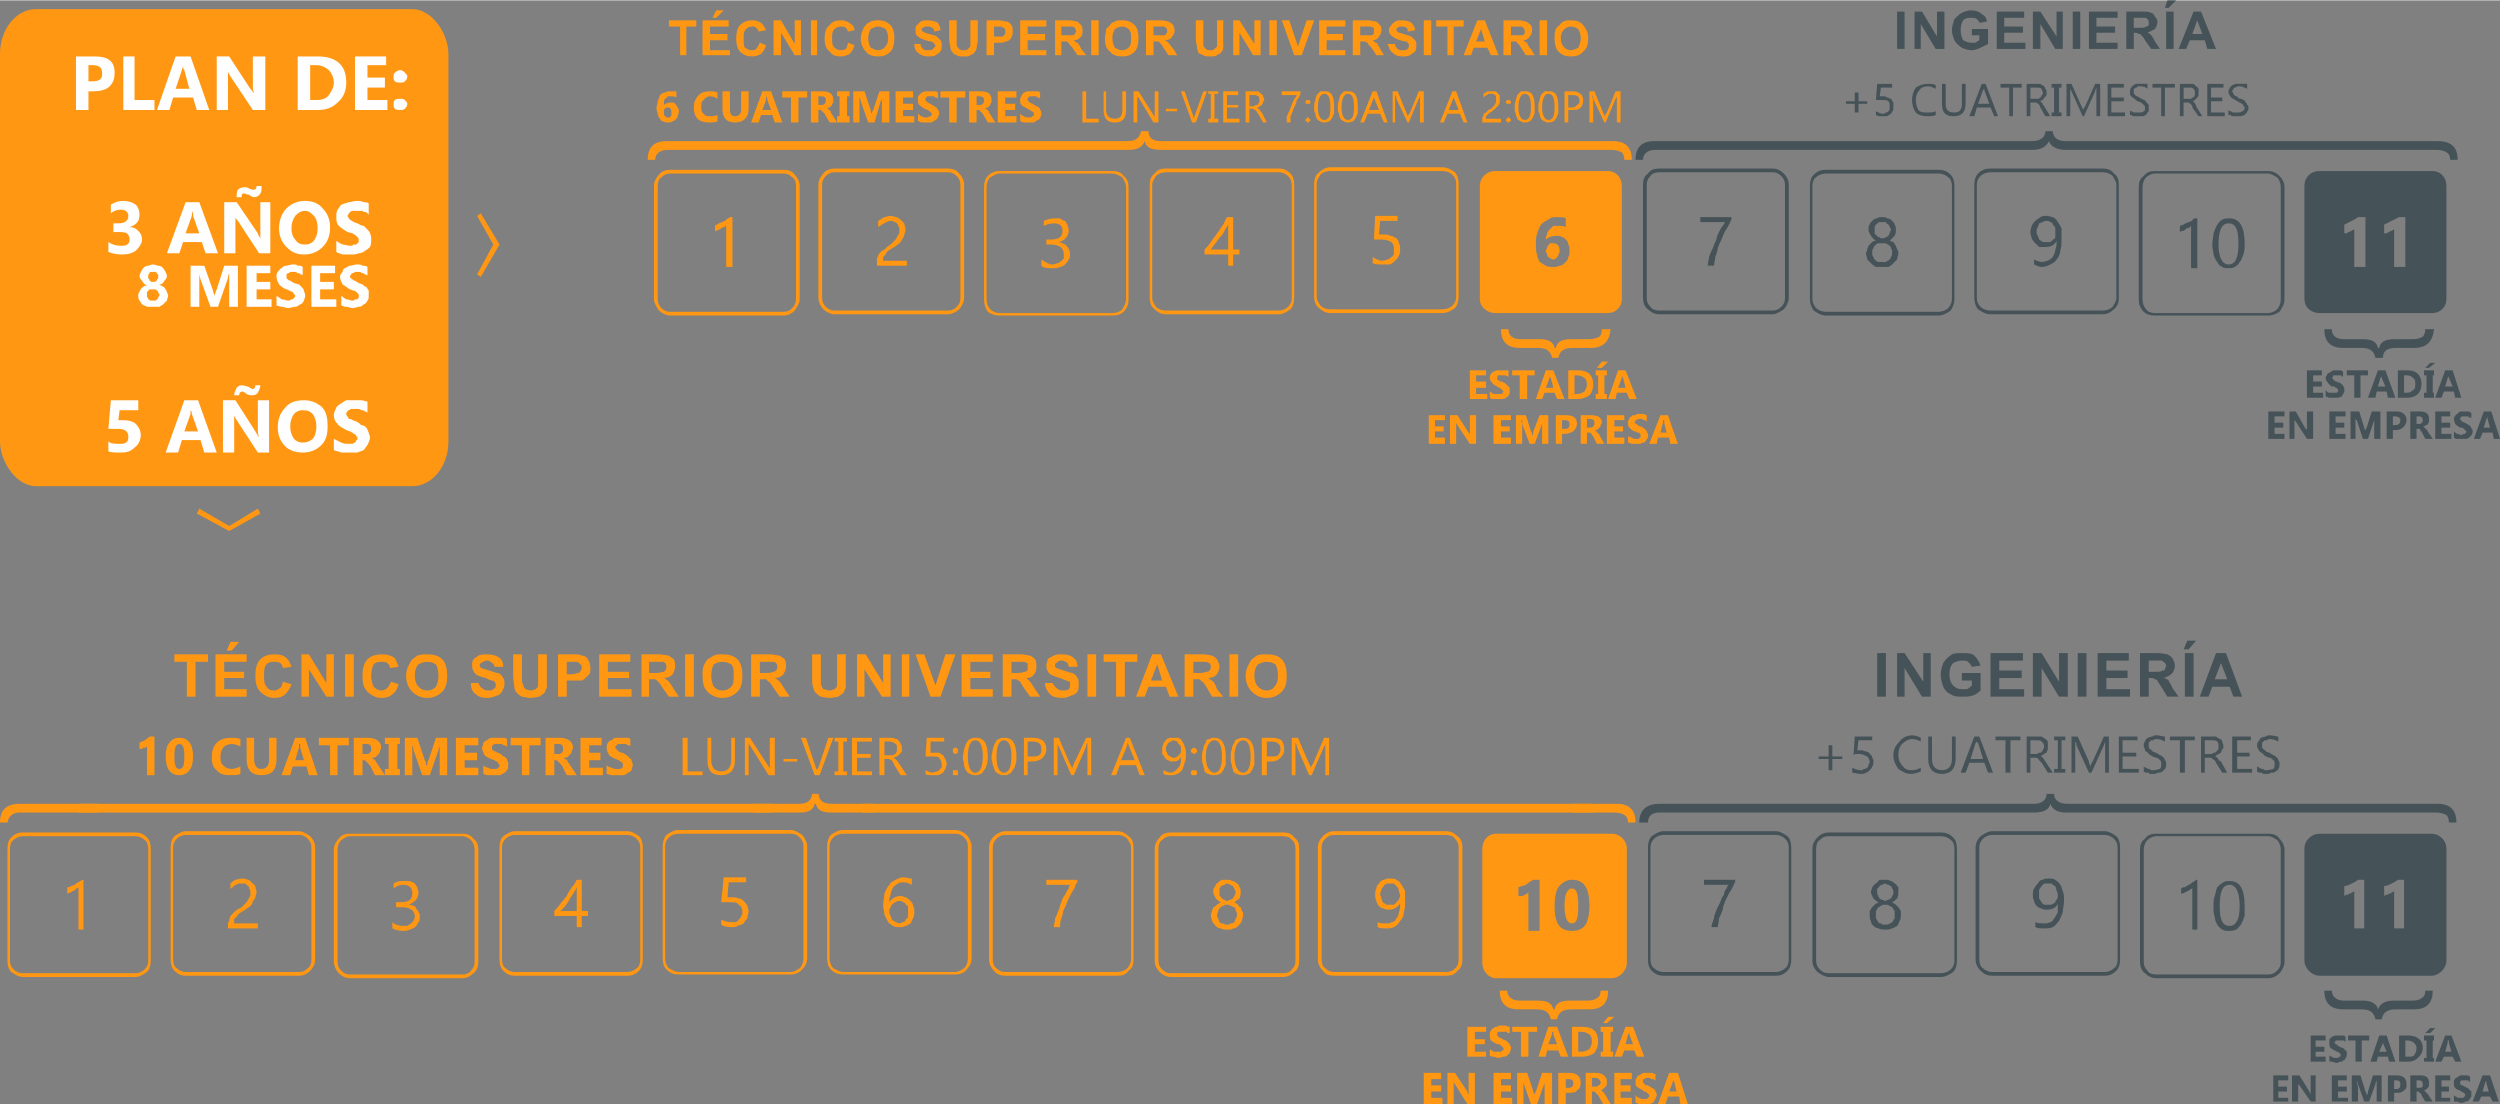<?xml version="1.0" encoding="UTF-8"?>
<!DOCTYPE svg PUBLIC "-//W3C//DTD SVG 1.1//EN" "http://www.w3.org/Graphics/SVG/1.1/DTD/svg11.dtd">
<!-- Creator: CorelDRAW X8 -->
<svg xmlns="http://www.w3.org/2000/svg" xml:space="preserve" width="1159px" height="512px" version="1.1" style="shape-rendering:geometricPrecision; text-rendering:geometricPrecision; image-rendering:optimizeQuality; fill-rule:evenodd; clip-rule:evenodd"
viewBox="0 0 2007 886"
 xmlns:xlink="http://www.w3.org/1999/xlink">
 <rect x="0" y="0" width="2007" height="886" fill="#808080" stroke="none"/>
 <defs>
  <style type="text/css">
   <![CDATA[
    .fil3 {fill:#455258}
    .fil0 {fill:#FF9713}
    .fil4 {fill:#FEFEFE;fill-rule:nonzero}
    .fil2 {fill:#455258;fill-rule:nonzero}
    .fil1 {fill:#FF9713;fill-rule:nonzero}
   ]]>
  </style>
 </defs>
 <g id="Capa_x0020_1">
  <g id="_2415094075520">
   <g>
    <rect class="fil0" y="7" width="360" height="383" rx="29" ry="36"/>
    <polygon class="fil1" points="383,220 396,196 383,173 386,171 401,196 386,222 "/>
    <polygon class="fil1" points="160,408 184,422 207,408 209,412 184,426 158,412 "/>
   </g>
   <g>
    <path class="fil2" d="M1648 105c0,5 4,8 10,8l2 0 3 0 288 0 0 0 6 0c11,0 16,5 16,15l-6 0c0,-3 -1,-5 -3,-6 -1,-1 -4,-2 -8,-2l-4 0 0 0 -289 0 -3 0 -2 0c-7,0 -12,-3 -13,-7l0 0c-2,4 -6,7 -13,7l-3 0 -3 0 -293 0 -2 0 -2 0c-6,0 -10,3 -10,8l-6 0c0,-10 5,-15 15,-15l3 0 2 0 293 0 3 0 2 0c7,0 11,-3 11,-8l6 0z"/>
    <path class="fil2" d="M1332 135l91 0c3,0 6,1 9,4 2,2 4,5 4,9l0 91c0,3 -2,7 -4,9 -3,2 -6,4 -9,4l-91 0c-4,0 -7,-2 -9,-4 -3,-2 -4,-6 -4,-9l0 -91c0,-4 1,-7 4,-9 2,-3 5,-4 9,-4zm91 3l-91 0c-3,0 -6,1 -7,3 -2,2 -3,4 -3,7l0 91c0,3 1,5 3,7 1,2 4,3 7,3l91 0c3,0 5,-1 7,-3 2,-2 3,-4 3,-7l0 -91c0,-3 -1,-5 -3,-7 -2,-2 -4,-3 -7,-3z"/>
    <path class="fil2" d="M1466 136l90 0c4,0 7,1 10,4 2,2 3,5 3,9l0 91c0,3 -1,6 -3,9 -3,2 -6,4 -10,4l-90 0c-4,0 -7,-2 -10,-4l0 0c-2,-3 -3,-6 -3,-9l0 -91c0,-4 1,-7 3,-9l0 0c3,-3 6,-4 10,-4zm90 3l-90 0c-3,0 -6,1 -8,3l0 0c-2,1 -3,4 -3,7l0 91c0,2 1,5 3,7l0 0c2,2 5,3 8,3l90 0c3,0 6,-1 8,-3 2,-2 3,-5 3,-7l0 -91c0,-3 -1,-6 -3,-7 -2,-2 -5,-3 -8,-3z"/>
    <path class="fil2" d="M1598 135l90 0c4,0 7,1 9,4 3,2 4,5 4,9l0 91c0,3 -1,7 -4,9 -2,2 -5,4 -9,4l-90 0c-4,0 -7,-2 -10,-4 -2,-2 -3,-6 -3,-9l0 -91c0,-4 1,-7 3,-9 3,-3 6,-4 10,-4zm90 3l-90 0c-3,0 -6,1 -8,3 -2,2 -3,4 -3,7l0 91c0,3 1,5 3,7 2,2 5,3 8,3l90 0c3,0 6,-1 8,-3 1,-2 3,-4 3,-7l0 -91c0,-3 -2,-5 -3,-7 -2,-2 -5,-3 -8,-3z"/>
    <path class="fil2" d="M1730 137l91 0c3,0 6,1 9,4 2,2 4,5 4,9l0 90c0,4 -2,7 -4,10 -3,2 -6,3 -9,3l-91 0c-4,0 -7,-1 -9,-3l0 0c-3,-3 -4,-6 -4,-10l0 -90c0,-4 1,-7 4,-9l0 0c2,-3 5,-4 9,-4zm91 2l-91 0c-3,0 -6,2 -7,3l0 0c-2,2 -3,5 -3,8l0 90c0,3 1,6 3,8l0 0c1,2 4,3 7,3l91 0c2,0 5,-1 7,-3 2,-2 3,-5 3,-8l0 -90c0,-3 -1,-6 -3,-8 -2,-1 -5,-3 -7,-3z"/>
    <path class="fil3" d="M1862 137l91 0c6,0 11,5 11,12l0 91c0,6 -5,11 -11,11l-91 0c-7,0 -12,-5 -12,-11l0 -91c0,-7 5,-12 12,-12zm37 37l0 40 -9 0 0 -30c-1,0 -1,0 -2,1 0,0 -1,0 -2,1 -1,0 -1,0 -2,1 -1,0 -2,0 -2,0l0 -7c2,-1 4,-2 6,-3 2,-1 4,-2 5,-3l6 0zm32 0l0 40 -9 0 0 -30c0,0 -1,0 -2,1 0,0 -1,0 -2,1 0,0 -1,0 -2,1 -1,0 -1,0 -2,0l0 -7c2,-1 4,-2 6,-3 2,-1 4,-2 6,-3l5 0z"/>
    <path class="fil3" d="M1523 39l0 -30 6 0 0 30 -6 0zm14 0l0 -30 6 0 12 20 0 -20 6 0 0 30 -7 0 -12 -20 0 20 -5 0zm46 -11l0 -5 13 0 0 12c-2,1 -4,2 -6,3 -2,1 -5,2 -7,2 -3,0 -6,-1 -8,-2 -3,-2 -5,-4 -6,-6 -1,-3 -2,-5 -2,-8 0,-3 1,-6 2,-9 2,-2 4,-4 6,-5 2,-1 5,-2 7,-2 4,0 7,1 9,3 2,1 4,3 4,6l-6 1c0,-1 -1,-2 -2,-3 -1,-1 -3,-1 -5,-1 -2,0 -4,0 -6,2 -1,2 -2,4 -2,8 0,3 1,6 2,8 2,1 4,2 6,2 2,0 3,0 4,0 1,-1 3,-2 3,-2l0 -4 -6 0zm20 11l0 -30 22 0 0 5 -16 0 0 7 15 0 0 5 -15 0 0 8 17 0 0 5 -23 0zm29 0l0 -30 6 0 13 20 0 -20 5 0 0 30 -6 0 -12 -20 0 20 -6 0zm32 0l0 -30 6 0 0 30 -6 0zm13 0l0 -30 23 0 0 5 -17 0 0 7 15 0 0 5 -15 0 0 8 17 0 0 5 -23 0zm30 0l0 -30 13 0c3,0 5,0 7,1 1,0 2,1 3,3 1,1 2,3 2,4 0,3 -1,4 -2,6 -2,1 -4,2 -6,3 1,0 2,1 3,2 1,1 2,3 3,5l4 6 -7 0 -5 -7c-1,-2 -2,-3 -3,-4 0,-1 -1,-1 -2,-1 0,0 -1,-1 -3,-1l-1 0 0 13 -6 0zm6 -17l4 0c3,0 5,0 6,-1 1,0 1,0 2,-1 0,-1 0,-1 0,-2 0,-1 0,-2 -1,-3 0,0 -1,-1 -2,-1 0,0 -2,0 -4,0l-5 0 0 8zm26 17l0 -30 6 0 0 30 -6 0zm-1 -33l2 -6 7 0 -6 6 -3 0zm41 33l-7 0 -2 -7 -12 0 -3 7 -6 0 12 -30 6 0 12 30zm-11 -12l-4 -11 -4 11 8 0z"/>
    <path class="fil3" d="M1499 83l-7 0 0 7 -3 0 0 -7 -7 0 0 -2 7 0 0 -7 3 0 0 7 7 0 0 2zm21 2c0,1 0,2 0,3 -1,1 -1,2 -2,3 -1,1 -2,1 -3,2 -1,0 -2,0 -4,0 -2,0 -4,0 -5,-1l0 -3c2,1 4,2 5,2 1,0 2,0 3,-1 1,0 1,0 2,-1 0,0 1,-1 1,-2 0,0 0,-1 0,-2 0,-2 0,-3 -1,-4 -1,-1 -3,-1 -5,-1 -1,0 -1,0 -1,0 -1,0 -1,0 -1,0 -1,0 -1,0 -2,0 0,0 0,0 -1,0l1 -13 12 0 0 3 -9 0 -1 7c1,0 1,0 2,0 0,0 0,0 1,0 1,0 2,0 3,1 1,0 2,1 3,1 1,1 1,2 2,3 0,1 0,2 0,3zm34 7c-2,1 -4,1 -7,1 -4,0 -7,-1 -9,-3 -2,-3 -3,-6 -3,-10 0,-4 1,-7 3,-10 3,-2 6,-3 10,-3 2,0 4,0 6,1l0 3c-2,-1 -4,-2 -6,-2 -3,0 -6,1 -7,3 -2,2 -3,5 -3,8 0,3 1,6 2,8 2,2 4,2 7,2 3,0 5,0 7,-1l0 3zm24 -10c0,8 -3,11 -10,11 -6,0 -9,-3 -9,-10l0 -16 3 0 0 16c0,5 2,7 7,7 4,0 6,-2 6,-7l0 -16 3 0 0 15zm26 11l-3 0 -3 -7 -11 0 -2 7 -4 0 10 -26 3 0 10 26zm-7 -10l-4 -11c0,-1 0,-1 0,-2l0 0c0,1 0,1 -1,2l-4 11 9 0zm26 -13l-7 0 0 23 -3 0 0 -23 -7 0 0 -3 17 0 0 3zm23 23l-4 0 -4 -7c0,-1 -1,-2 -1,-2 0,-1 -1,-1 -1,-1 -1,-1 -1,-1 -2,-1 0,0 0,0 -1,0l-3 0 0 11 -3 0 0 -26 8 0c1,0 2,0 3,0 1,1 2,1 3,2 0,0 1,1 1,2 1,1 1,2 1,3 0,1 0,2 0,2 -1,1 -1,2 -2,2 0,1 -1,1 -1,2 -1,0 -2,1 -3,1l0 0c1,0 1,0 1,0 1,1 1,1 1,1 1,1 1,1 1,2 0,0 1,0 1,1l5 8zm-16 -23l0 9 5 0c0,0 1,0 2,0 0,-1 1,-1 1,-1 1,-1 1,-1 1,-2 1,0 1,-1 1,-2 0,-1 -1,-2 -1,-3 -1,-1 -3,-1 -4,-1l-5 0zm25 -3l0 3 -2 0 0 20 2 0 0 3 -8 0 0 -3 2 0 0 -20 -2 0 0 -3 8 0zm31 26l-3 0 0 -18c0,-1 0,-3 0,-5l0 0c-1,2 -1,2 -1,3l-9 20 -1 0 -9 -20c0,0 -1,-1 -1,-3l0 0c0,1 0,3 0,5l0 18 -3 0 0 -26 4 0 8 18c1,1 1,2 1,3l0 0c1,-1 1,-2 2,-3l8 -18 4 0 0 26zm20 0l-14 0 0 -26 13 0 0 3 -10 0 0 8 10 0 0 3 -10 0 0 9 11 0 0 3zm4 -1l0 -4c0,1 1,1 1,1 1,0 1,1 2,1 1,0 1,0 2,0 1,0 1,0 2,0 2,0 3,0 4,-1 1,0 1,-1 1,-3 0,0 0,-1 0,-1 -1,-1 -1,-1 -2,-2 0,0 -1,-1 -1,-1 -1,0 -2,-1 -3,-1 -1,-1 -2,-1 -2,-2 -1,0 -2,-1 -2,-1 -1,-1 -1,-1 -2,-2 0,-1 0,-2 0,-3 0,-1 0,-2 1,-3 0,-1 1,-1 2,-2 0,0 1,-1 2,-1 2,0 3,0 4,0 2,0 4,0 5,0l0 4c-1,-1 -3,-2 -6,-2 0,0 -1,0 -2,0 0,1 -1,1 -1,1 -1,0 -1,1 -2,1 0,1 0,1 0,2 0,1 0,1 0,2 1,0 1,1 1,1 1,1 1,1 2,1 1,1 2,1 3,2 0,0 1,0 2,1 1,0 2,1 2,2 1,0 1,1 2,2 0,0 0,1 0,2 0,2 0,3 0,3 -1,1 -2,2 -2,3 -1,0 -2,1 -3,1 -1,0 -3,0 -4,0 0,0 -1,0 -1,0 -1,0 -2,0 -2,0 -1,0 -1,0 -2,-1 0,0 -1,0 -1,0zm36 -22l-8 0 0 23 -3 0 0 -23 -7 0 0 -3 18 0 0 3zm22 23l-3 0 -5 -7c0,-1 0,-2 -1,-2 0,-1 0,-1 -1,-1 0,-1 -1,-1 -1,-1 -1,0 -1,0 -2,0l-2 0 0 11 -3 0 0 -26 8 0c1,0 2,0 3,0 1,1 1,1 2,2 1,0 1,1 2,2 0,1 0,2 0,3 0,1 0,2 0,2 0,1 -1,2 -1,2 -1,1 -1,1 -2,2 -1,0 -1,1 -2,1l0 0c0,0 0,0 1,0 0,1 0,1 1,1 0,1 0,1 1,2 0,0 0,0 0,1l5 8zm-15 -23l0 9 4 0c1,0 1,0 2,0 1,-1 1,-1 2,-1 0,-1 1,-1 1,-2 0,0 0,-1 0,-2 0,-1 0,-2 -1,-3 -1,-1 -2,-1 -4,-1l-4 0zm33 23l-14 0 0 -26 13 0 0 3 -10 0 0 8 9 0 0 3 -9 0 0 9 11 0 0 3zm3 -1l0 -4c1,1 1,1 2,1 0,0 1,1 2,1 0,0 1,0 1,0 1,0 2,0 2,0 2,0 3,0 4,-1 1,0 2,-1 2,-3 0,0 0,-1 -1,-1 0,-1 0,-1 -1,-2 -1,0 -1,-1 -2,-1 -1,0 -1,-1 -2,-1 -1,-1 -2,-1 -3,-2 -1,0 -1,-1 -2,-1 0,-1 -1,-1 -1,-2 -1,-1 -1,-2 -1,-3 0,-1 1,-2 1,-3 1,-1 1,-1 2,-2 1,0 2,-1 3,-1 1,0 2,0 3,0 3,0 5,0 6,0l0 4c-2,-1 -4,-2 -6,-2 -1,0 -1,0 -2,0 -1,1 -1,1 -2,1 0,0 -1,1 -1,1 0,1 -1,1 -1,2 0,1 1,1 1,2 0,0 0,1 1,1 0,1 1,1 2,1 0,1 1,1 2,2 1,0 2,0 3,1 1,0 1,1 2,2 0,0 1,1 1,2 1,0 1,1 1,2 0,2 0,3 -1,3 0,1 -1,2 -2,3 -1,0 -2,1 -3,1 -1,0 -2,0 -3,0 -1,0 -1,0 -2,0 0,0 -1,0 -2,0 0,0 -1,0 -1,-1 -1,0 -1,0 -2,0z"/>
    <path class="fil3" d="M1390 176c-1,1 -1,3 -2,4 -1,2 -2,4 -3,5 -1,2 -2,4 -3,7 -1,2 -2,4 -3,7 0,2 -1,4 -2,7 0,2 -1,5 -1,7l-5 0c0,-2 1,-5 1,-7 1,-3 2,-5 3,-7 1,-3 2,-5 3,-7 0,-2 1,-4 2,-6 1,-2 2,-4 3,-5 1,-1 1,-2 2,-3l-20 0 0 -4 25 0 0 2z"/>
    <path class="fil3" d="M1498 203c0,-1 1,-2 1,-3 0,-1 1,-2 1,-3 1,-1 2,-2 3,-3 0,0 1,-1 3,-1 -2,-1 -3,-3 -4,-4 -1,-2 -2,-3 -2,-5 0,-1 0,-3 1,-4 0,-1 1,-2 2,-3 1,-1 2,-2 4,-2 1,-1 2,-1 4,-1 2,0 3,0 4,1 2,0 3,1 4,2 1,1 2,2 2,3 1,1 1,3 1,4 0,2 0,3 -1,5 -1,1 -3,3 -4,4 1,0 2,1 3,1 1,1 1,2 2,3 0,1 1,2 1,3 1,1 1,2 1,3 0,2 -1,3 -1,5 -1,1 -2,2 -3,3 -1,1 -2,2 -4,3 -1,0 -3,0 -5,0 -2,0 -4,0 -5,0 -2,-1 -3,-2 -4,-3 -1,-1 -2,-2 -3,-3 0,-2 -1,-3 -1,-5zm5 -1c0,2 0,3 1,4 0,1 1,2 1,2 1,1 2,2 3,2 1,0 2,0 3,0 1,0 2,0 3,0 1,-1 2,-1 3,-2 0,0 1,-1 1,-2 1,-1 1,-2 1,-4 0,-1 0,-2 -1,-3 0,-1 0,-1 -1,-2 -1,-1 -2,-1 -3,-2 -1,0 -2,0 -3,0 -1,0 -2,0 -3,0 -1,0 -2,1 -3,2 0,0 -1,1 -1,2 -1,1 -1,2 -1,3zm2 -18c0,1 0,2 0,3 0,1 1,1 2,2 0,1 1,1 2,1 0,1 1,1 2,1 1,0 2,0 3,-1 0,0 1,0 2,-1 0,-1 1,-1 1,-2 0,-1 1,-2 1,-3 0,-1 -1,-2 -1,-2 0,-1 -1,-2 -1,-2 -1,-1 -2,-1 -2,-2 -1,0 -2,0 -3,0 -1,0 -2,0 -3,0 0,1 -1,1 -2,2 0,0 -1,1 -1,2 0,1 0,1 0,2z"/>
    <path class="fil3" d="M1655 191c0,4 0,7 -1,10 0,2 -1,5 -3,7 -1,2 -3,3 -5,4 -2,1 -4,2 -7,2 -2,0 -4,-1 -6,-2l0 -4c2,1 4,2 7,2 1,0 3,-1 4,-1 2,-1 3,-2 4,-3 1,-2 2,-4 2,-6 1,-2 1,-4 1,-7l0 0c-2,4 -5,5 -9,5 -2,0 -3,0 -5,0 -1,-1 -2,-2 -3,-3 -1,-1 -2,-2 -3,-4 0,-1 -1,-3 -1,-5 0,-2 1,-4 1,-5 1,-2 2,-3 3,-4 1,-1 3,-2 4,-3 2,-1 3,-1 5,-1 2,0 4,1 5,1 2,1 3,2 4,4 1,1 2,3 3,5 0,3 0,5 0,8zm-5 -4c0,-2 0,-3 0,-4 0,-1 -1,-2 -2,-3 0,-1 -1,-2 -2,-2 -1,-1 -2,-1 -3,-1 -1,0 -2,0 -3,1 -1,0 -2,1 -3,1 0,1 -1,2 -1,3 -1,1 -1,2 -1,4 0,1 0,2 1,3 0,1 1,2 1,3 1,1 2,1 3,2 1,0 2,0 3,0 1,0 2,0 3,0 1,-1 2,-1 2,-2 1,0 2,-1 2,-2 0,-1 0,-2 0,-3z"/>
    <path class="fil3" d="M1764 215l-5 0 0 -34c0,0 -1,1 -1,1 -1,1 -2,1 -3,1 0,1 -1,1 -2,2 -1,0 -2,0 -3,1l0 -5c1,0 2,-1 3,-1 1,-1 2,-1 4,-2 1,0 2,-1 3,-1 0,-1 1,-2 2,-2l2 0 0 40zm38 -20c0,3 0,6 -1,9 -1,2 -1,4 -3,6 -1,2 -2,3 -4,4 -1,1 -3,1 -5,1 -2,0 -4,0 -5,-1 -2,-1 -3,-2 -4,-4 -1,-1 -2,-3 -3,-6 0,-2 -1,-5 -1,-8 0,-3 1,-6 1,-9 1,-3 2,-5 3,-7 1,-1 2,-3 4,-4 2,-1 3,-1 6,-1 8,0 12,7 12,20zm-5 0c0,-11 -2,-16 -8,-16 -5,0 -8,5 -8,17 0,10 3,16 8,16 6,0 8,-6 8,-17z"/>
    <path class="fil3" d="M1913 287c0,-5 3,-8 10,-8l15 0c10,0 15,-5 16,-15l-7 0c0,3 -1,5 -2,6 -2,1 -4,2 -8,2l-15 0c-7,0 -11,2 -12,7l-1 0c-1,-5 -5,-7 -12,-7l-15 0c-7,0 -10,-3 -10,-8l-6 0c0,10 5,15 15,15l15 0c7,0 10,3 11,8l6 0z"/>
    <g>
     <path class="fil3" d="M1865 319l-13 0 0 -22 12 0 0 4 -7 0 0 5 7 0 0 4 -7 0 0 5 8 0 0 4zm2 -1l0 -5c1,1 2,2 3,2 1,0 2,0 3,0 1,0 1,0 2,0 0,0 1,0 1,0 0,0 1,-1 1,-1 0,0 0,0 0,-1 0,0 0,-1 0,-1 -1,0 -1,0 -1,-1 -1,0 -1,0 -2,-1 0,0 -1,0 -2,0 -1,-1 -3,-2 -3,-3 -1,-1 -2,-2 -2,-4 0,-1 1,-2 1,-2 0,-1 1,-2 2,-2 1,-1 2,-1 3,-2 1,0 2,0 3,0 1,0 2,0 3,0 1,0 1,1 2,1l0 4c0,0 -1,0 -1,0 0,-1 -1,-1 -1,-1 -1,0 -1,0 -2,0 0,0 -1,0 -1,0 -1,0 -1,0 -1,0 -1,0 -1,0 -2,0 0,1 0,1 0,1 0,0 -1,1 -1,1 0,0 1,1 1,1 0,0 0,1 1,1 0,0 0,0 1,1 0,0 1,0 1,0 1,1 2,1 3,1 0,1 1,1 2,2 0,0 0,1 1,2 0,0 0,1 0,2 0,1 0,2 -1,3 0,1 -1,1 -1,2 -1,0 -2,1 -3,1 -1,0 -2,0 -3,0 -2,0 -3,0 -4,0 -1,0 -2,-1 -3,-1zm34 -17l-6 0 0 18 -5 0 0 -18 -6 0 0 -4 17 0 0 4zm22 18l-6 0 -1 -5 -8 0 -1 5 -6 0 8 -22 6 0 8 22zm-8 -9l-3 -7c0,0 0,-1 0,-2l0 0c0,1 0,1 -1,2l-2 7 6 0zm10 9l0 -22 8 0c7,0 11,4 11,11 0,3 -1,6 -3,8 -2,2 -5,3 -8,3l-8 0zm5 -18l0 14 2 0c3,0 4,-1 5,-2 2,-1 2,-3 2,-5 0,-2 0,-4 -2,-5 -1,-1 -2,-2 -5,-2l-2 0zm24 -4l0 4 -1 0 0 14 1 0 0 4 -8 0 0 -4 2 0 0 -14 -2 0 0 -4 8 0zm1 -6l-5 4 -3 0 4 -4 4 0zm21 28l-5 0 -1 -5 -8 0 -2 5 -5 0 8 -22 6 0 7 22zm-7 -9l-3 -7c0,0 0,-1 0,-2l0 0c0,1 0,1 -1,2l-2 7 6 0z"/>
     <path class="fil3" d="M1834 352l-13 0 0 -22 13 0 0 4 -8 0 0 5 7 0 0 4 -7 0 0 5 8 0 0 4zm23 0l-5 0 -9 -14c0,0 -1,-1 -1,-1l0 0c0,0 0,2 0,3l0 12 -4 0 0 -22 5 0 8 14c1,0 1,1 1,1l0 0c0,0 0,-1 0,-3l0 -12 5 0 0 22zm26 0l-13 0 0 -22 13 0 0 4 -8 0 0 5 7 0 0 4 -7 0 0 5 8 0 0 4zm28 0l-5 0 0 -13c0,-1 0,-3 0,-5l0 0c0,2 0,3 0,3l-5 15 -4 0 -5 -15c-1,0 -1,-1 -1,-3l0 0c0,3 0,4 0,6l0 12 -4 0 0 -22 7 0 4 13c0,1 1,2 1,3l0 0c0,-1 0,-2 1,-3l4 -13 7 0 0 22zm10 -7l0 7 -5 0 0 -22 8 0c5,0 8,3 8,7 0,2 -1,4 -3,6 -1,1 -3,2 -6,2l-2 0zm0 -11l0 7 2 0c2,0 4,-1 4,-4 0,-2 -2,-3 -4,-3l-2 0zm32 18l-6 0 -3 -6c0,0 -1,0 -1,-1 0,0 0,0 0,-1 -1,0 -1,0 -1,0 0,0 -1,0 -1,0l-1 0 0 8 -5 0 0 -22 7 0c6,0 8,2 8,6 0,1 0,2 0,2 0,1 -1,2 -1,2 0,1 -1,1 -2,1 0,1 -1,1 -2,1l0 0c1,0 1,1 1,1 1,0 1,0 1,1 1,0 1,0 1,1 0,0 1,0 1,1l4 6zm-13 -18l0 6 2 0c1,0 2,0 2,-1 1,0 1,-1 1,-2 0,-2 -1,-3 -3,-3l-2 0zm28 18l-13 0 0 -22 12 0 0 4 -7 0 0 5 7 0 0 4 -7 0 0 5 8 0 0 4zm2 -1l0 -5c1,1 2,2 3,2 1,0 2,1 3,1 1,0 1,-1 2,-1 0,0 1,0 1,0 0,0 0,-1 1,-1 0,0 0,0 0,-1 0,0 0,0 -1,-1 0,0 0,0 -1,-1 0,0 0,0 -1,-1 -1,0 -1,0 -2,0 -2,-1 -3,-2 -4,-3 0,-1 -1,-2 -1,-4 0,-1 0,-2 1,-2 0,-1 1,-2 2,-2 0,-1 1,-1 2,-2 1,0 2,0 4,0 1,0 2,0 3,0 0,0 1,1 2,1l0 4c0,0 -1,0 -1,0 -1,0 -1,-1 -2,-1 0,0 0,0 -1,0 0,0 -1,0 -1,0 -1,0 -1,0 -2,0 0,0 0,0 -1,0 0,1 0,1 -1,1 0,0 0,1 0,1 0,0 0,1 1,1 0,0 0,1 0,1 1,0 1,0 2,1 0,0 1,0 1,0 1,1 2,1 3,2 0,0 1,0 1,1 1,0 1,1 1,2 1,0 1,1 1,2 0,1 0,2 -1,3 0,1 -1,1 -2,2 0,0 -1,1 -2,1 -1,0 -3,0 -4,0 -1,0 -2,0 -3,0 -1,0 -2,0 -3,-1zm37 1l-5 0 -1 -5 -8 0 -2 5 -5 0 8 -22 6 0 7 22zm-8 -9l-2 -7c0,0 0,-1 0,-2l0 0c0,1 -1,2 -1,2l-2 7 5 0z"/>
    </g>
   </g>
   <g>
    <path class="fil1" d="M936 135l91 0c3,0 6,1 9,4 2,2 3,5 3,9l0 91c0,3 -1,7 -3,9 -3,2 -6,4 -9,4l-91 0c-4,0 -7,-2 -9,-4 -3,-2 -4,-6 -4,-9l0 -91c0,-4 1,-7 4,-9 2,-3 5,-4 9,-4zm91 3l-91 0c-3,0 -6,1 -8,3 -1,2 -3,4 -3,7l0 91c0,3 2,5 3,7 2,2 5,3 8,3l91 0c2,0 5,-1 7,-3 2,-2 3,-4 3,-7l0 -91c0,-3 -1,-5 -3,-7 -2,-2 -5,-3 -7,-3z"/>
    <path class="fil1" d="M1068 134l90 0c4,0 7,2 10,4 2,2 3,6 3,9l0 91c0,3 -1,7 -3,9 -3,2 -6,4 -10,4l-90 0c-4,0 -7,-2 -9,-4 -3,-2 -4,-6 -4,-9l0 -91c0,-3 1,-7 4,-9 2,-2 5,-4 9,-4zm90 3l-90 0c-3,0 -6,1 -8,3 -1,2 -3,4 -3,7l0 91c0,3 2,5 3,7 2,2 5,3 8,3l90 0c3,0 6,-1 8,-3 2,-2 3,-4 3,-7l0 -91c0,-3 -1,-5 -3,-7 -2,-2 -5,-3 -8,-3z"/>
    <path class="fil1" d="M538 136l91 0c4,0 7,1 9,4 2,2 4,5 4,9l0 91c0,3 -2,6 -4,9 -2,2 -5,4 -9,4l-91 0c-3,0 -7,-2 -9,-4 -2,-3 -4,-6 -4,-9l0 -91c0,-4 2,-7 4,-9 2,-3 6,-4 9,-4zm91 3l-91 0c-3,0 -5,1 -7,3 -2,1 -3,4 -3,7l0 91c0,2 1,5 3,7 2,2 4,3 7,3l91 0c3,0 5,-1 7,-3 2,-2 3,-5 3,-7l0 -91c0,-3 -1,-6 -3,-7 -2,-2 -4,-3 -7,-3z"/>
    <path class="fil1" d="M670 135l91 0c3,0 7,1 9,4 2,2 4,5 4,9l0 91c0,3 -2,7 -4,9 -2,2 -6,4 -9,4l-91 0c-3,0 -7,-2 -9,-4 -2,-2 -4,-6 -4,-9l0 -91c0,-4 2,-7 4,-9 2,-3 6,-4 9,-4zm91 3l-91 0c-3,0 -5,1 -7,3 -2,2 -3,4 -3,7l0 91c0,3 1,5 3,7 2,2 4,3 7,3l91 0c3,0 5,-1 7,-3 2,-2 3,-4 3,-7l0 -91c0,-3 -1,-5 -3,-7 -2,-2 -4,-3 -7,-3z"/>
    <path class="fil1" d="M802 137l91 0c4,0 7,1 9,4 3,2 4,5 4,9l0 90c0,4 -1,7 -4,10 -2,2 -5,3 -9,3l-91 0c-3,0 -6,-1 -9,-3 -2,-3 -3,-6 -3,-10l0 -90c0,-4 1,-7 3,-9 3,-3 6,-4 9,-4zm91 2l-91 0c-2,0 -5,2 -7,3 -2,2 -3,5 -3,8l0 90c0,3 1,6 3,8 2,2 5,3 7,3l91 0c3,0 6,-1 8,-3 1,-2 3,-5 3,-8l0 -90c0,-3 -2,-6 -3,-8 -2,-1 -5,-3 -8,-3z"/>
    <path class="fil0" d="M546 44l0 -23 -9 0 0 -5 22 0 0 5 -8 0 0 23 -5 0zm18 0l0 -28 21 0 0 5 -15 0 0 6 14 0 0 5 -14 0 0 8 16 0 0 4 -22 0zm8 -30l3 -6 6 0 -6 6 -3 0zm38 20l5 2c-1,3 -2,5 -4,7 -2,1 -4,2 -7,2 -4,0 -7,-1 -10,-4 -2,-2 -3,-6 -3,-10 0,-5 1,-9 3,-11 3,-3 6,-4 10,-4 3,0 6,1 8,3 1,1 2,3 3,5l-6 1c0,-1 -1,-2 -2,-3 -1,-1 -2,-1 -3,-1 -3,0 -4,1 -5,2 -2,2 -2,4 -2,7 0,4 0,6 1,8 2,1 3,2 5,2 2,0 3,0 4,-1 1,-1 2,-3 3,-5zm11 10l0 -28 6 0 11 19 0 -19 5 0 0 28 -5 0 -11 -18 0 18 -6 0zm30 0l0 -28 5 0 0 28 -5 0zm30 -10l5 2c-1,3 -2,5 -4,7 -2,1 -4,2 -7,2 -4,0 -7,-1 -9,-4 -3,-2 -4,-6 -4,-10 0,-5 1,-9 4,-11 2,-3 5,-4 9,-4 3,0 6,1 8,3 2,1 3,3 3,5l-5 1c-1,-1 -1,-2 -2,-3 -1,-1 -3,-1 -4,-1 -2,0 -4,1 -5,2 -2,2 -2,4 -2,7 0,4 0,6 2,8 1,1 3,2 5,2 1,0 2,0 4,-1 1,-1 1,-3 2,-5zm10 -3c0,-3 1,-6 2,-8 0,-1 1,-2 2,-3 1,-2 3,-2 4,-3 2,-1 4,-1 6,-1 4,0 7,1 10,4 2,2 3,6 3,10 0,5 -1,9 -3,11 -3,3 -6,4 -10,4 -4,0 -8,-1 -10,-4 -2,-2 -4,-6 -4,-10zm6 -1c0,4 1,6 2,8 2,1 4,2 6,2 2,0 4,-1 5,-2 2,-2 3,-4 3,-8 0,-3 -1,-5 -2,-7 -2,-1 -4,-2 -6,-2 -2,0 -4,1 -6,2 -1,2 -2,4 -2,7zm37 5l5 0c0,2 1,3 2,4 1,1 2,1 4,1 2,0 3,0 4,-1 1,-1 2,-2 2,-3 0,0 -1,-1 -1,-1 0,-1 -1,-1 -2,-2 -1,0 -2,0 -5,-1 -3,-1 -5,-2 -6,-3 -2,-1 -2,-3 -2,-5 0,-2 0,-3 1,-4 1,-1 2,-2 3,-3 2,-1 4,-1 6,-1 3,0 6,1 8,2 1,2 2,4 2,6l-5 1c0,-2 -1,-3 -2,-3 -1,-1 -2,-1 -3,-1 -2,0 -3,0 -4,1 -1,0 -1,1 -1,1 0,1 0,2 1,2 1,1 2,1 5,2 3,1 5,1 6,2 1,1 2,2 3,3 1,1 1,2 1,4 0,2 0,3 -1,5 -1,1 -2,2 -4,3 -1,1 -4,1 -6,1 -3,0 -6,-1 -8,-3 -2,-1 -3,-4 -3,-7zm28 -19l6 0 0 16c0,2 0,4 0,4 0,1 1,2 2,3 1,1 2,1 4,1 1,0 2,0 3,-1 1,-1 1,-1 2,-2 0,-1 0,-3 0,-5l0 -16 6 0 0 15c0,3 -1,6 -1,7 0,2 -1,3 -2,4 0,1 -1,1 -3,2 -1,1 -3,1 -5,1 -3,0 -5,0 -6,-1 -2,-1 -3,-1 -3,-2 -1,-1 -2,-2 -2,-4 0,-1 -1,-4 -1,-7l0 -15zm30 28l0 -28 9 0c3,0 6,1 7,1 1,0 3,1 4,3 1,1 1,3 1,5 0,2 0,3 -1,4 0,2 -1,2 -2,3 -1,1 -2,1 -3,1 -1,1 -3,1 -6,1l-3 0 0 10 -6 0zm6 -23l0 8 3 0c2,0 3,0 4,0 1,-1 1,-1 2,-2 0,0 0,-1 0,-2 0,-1 0,-2 0,-2 -1,-1 -2,-1 -3,-2 0,0 -2,0 -4,0l-2 0zm21 23l0 -28 21 0 0 5 -15 0 0 6 14 0 0 5 -14 0 0 8 15 0 0 4 -21 0zm28 0l0 -28 11 0c3,0 6,1 7,1 1,1 2,2 3,3 1,1 1,3 1,4 0,2 0,4 -1,5 -2,2 -3,3 -6,3 1,1 2,2 3,2 1,1 2,3 3,5l4 5 -7 0 -4 -6c-2,-2 -3,-3 -3,-4 -1,0 -1,-1 -2,-1 0,0 -1,0 -3,0l-1 0 0 11 -5 0zm5 -16l4 0c3,0 5,0 5,0 1,0 2,-1 2,-1 0,-1 1,-2 1,-2 0,-1 -1,-2 -1,-3 -1,0 -1,-1 -2,-1 -1,0 -2,0 -4,0l-5 0 0 7zm24 16l0 -28 6 0 0 28 -6 0zm11 -13c0,-3 1,-6 1,-8 1,-1 2,-2 3,-3 1,-2 2,-2 4,-3 1,-1 3,-1 6,-1 4,0 7,1 10,4 2,2 3,6 3,10 0,5 -1,9 -3,11 -3,3 -6,4 -10,4 -4,0 -8,-1 -10,-4 -3,-2 -4,-6 -4,-10zm6 -1c0,4 1,6 2,8 2,1 3,2 6,2 2,0 4,-1 5,-2 2,-2 2,-4 2,-8 0,-3 0,-5 -2,-7 -1,-1 -3,-2 -5,-2 -3,0 -4,1 -6,2 -1,2 -2,4 -2,7zm27 14l0 -28 12 0c3,0 5,1 6,1 2,1 3,2 4,3 0,1 1,3 1,4 0,2 -1,4 -2,5 -1,2 -3,3 -6,3 2,1 3,2 3,2 1,1 2,3 4,5l3 5 -7 0 -4 -6c-1,-2 -2,-3 -3,-4 0,0 -1,-1 -1,-1 -1,0 -2,0 -3,0l-1 0 0 11 -6 0zm6 -16l4 0c3,0 4,0 5,0 1,0 1,-1 1,-1 1,-1 1,-2 1,-2 0,-1 0,-2 -1,-3 0,0 -1,-1 -2,-1 0,0 -2,0 -4,0l-4 0 0 7zm34 -12l6 0 0 16c0,2 0,4 0,4 0,1 1,2 2,3 1,1 2,1 4,1 1,0 2,0 3,-1 1,-1 1,-1 2,-2 0,-1 0,-3 0,-5l0 -16 5 0 0 15c0,3 0,6 0,7 0,2 -1,3 -2,4 0,1 -2,1 -3,2 -1,1 -3,1 -5,1 -3,0 -5,0 -6,-1 -2,-1 -3,-1 -4,-2 0,-1 -1,-2 -1,-4 0,-1 -1,-4 -1,-7l0 -15zm30 28l0 -28 5 0 12 19 0 -19 5 0 0 28 -6 0 -11 -18 0 18 -5 0zm29 0l0 -28 6 0 0 28 -6 0zm20 0l-10 -28 6 0 7 21 7 -21 6 0 -10 28 -6 0zm20 0l0 -28 21 0 0 5 -15 0 0 6 13 0 0 5 -13 0 0 8 15 0 0 4 -21 0zm27 0l0 -28 12 0c3,0 5,1 7,1 1,1 2,2 3,3 1,1 1,3 1,4 0,2 -1,4 -2,5 -1,2 -3,3 -5,3 1,1 2,2 3,2 1,1 2,3 3,5l3 5 -6 0 -4 -6c-2,-2 -3,-3 -3,-4 -1,0 -2,-1 -2,-1 -1,0 -2,0 -3,0l-1 0 0 11 -6 0zm6 -16l4 0c3,0 4,0 5,0 1,0 1,-1 2,-1 0,-1 0,-2 0,-2 0,-1 0,-2 0,-3 -1,0 -2,-1 -3,-1 0,0 -1,0 -4,0l-4 0 0 7zm22 7l6 0c0,2 1,3 2,4 1,1 2,1 4,1 2,0 3,0 4,-1 1,-1 1,-2 1,-3 0,0 0,-1 0,-1 -1,-1 -1,-1 -2,-2 -1,0 -2,0 -5,-1 -3,-1 -5,-2 -6,-3 -2,-1 -3,-3 -3,-5 0,-2 1,-3 2,-4 0,-1 2,-2 3,-3 2,-1 3,-1 5,-1 4,0 7,1 8,2 2,2 3,4 3,6l-6 1c0,-2 0,-3 -1,-3 -1,-1 -2,-1 -4,-1 -1,0 -2,0 -3,1 -1,0 -1,1 -1,1 0,1 0,2 1,2 0,1 2,1 5,2 2,1 4,1 6,2 1,1 2,2 3,3 1,1 1,2 1,4 0,2 0,3 -1,5 -1,1 -3,2 -4,3 -2,1 -4,1 -6,1 -4,0 -6,-1 -8,-3 -2,-1 -3,-4 -4,-7zm29 9l0 -28 6 0 0 28 -6 0zm19 0l0 -23 -9 0 0 -5 22 0 0 5 -8 0 0 23 -5 0zm41 0l-6 0 -3 -6 -11 0 -2 6 -6 0 11 -28 6 0 11 28zm-11 -11l-3 -10 -4 10 7 0zm15 11l0 -28 12 0c3,0 5,1 6,1 2,1 3,2 4,3 1,1 1,3 1,4 0,2 -1,4 -2,5 -1,2 -3,3 -5,3 1,1 2,2 3,2 0,1 1,3 3,5l3 5 -7 0 -4 -6c-1,-2 -2,-3 -3,-4 0,0 -1,-1 -1,-1 -1,0 -2,0 -3,0l-1 0 0 11 -6 0zm6 -16l4 0c3,0 4,0 5,0 1,0 1,-1 2,-1 0,-1 0,-2 0,-2 0,-1 0,-2 -1,-3 0,0 -1,-1 -2,-1 0,0 -2,0 -4,0l-4 0 0 7zm23 16l0 -28 6 0 0 28 -6 0zm12 -13c0,-3 0,-6 1,-8 1,-1 1,-2 3,-3 1,-2 2,-2 3,-3 2,-1 4,-1 6,-1 4,0 8,1 10,4 2,2 4,6 4,10 0,5 -1,9 -4,11 -2,3 -6,4 -10,4 -4,0 -7,-1 -10,-4 -2,-2 -3,-6 -3,-10zm5 -1c0,4 1,6 3,8 1,1 3,2 5,2 2,0 4,-1 6,-2 1,-2 2,-4 2,-8 0,-3 -1,-5 -2,-7 -2,-1 -3,-2 -6,-2 -2,0 -4,1 -5,2 -2,2 -3,4 -3,7z"/>
    <g>
     <path class="fil0" d="M1160 356l-13 0 0 -23 13 0 0 4 -8 0 0 5 7 0 0 4 -7 0 0 5 8 0 0 5zm25 0l-5 0 -10 -15c0,-1 -1,-1 -1,-2l0 0c0,1 0,2 0,4l0 13 -5 0 0 -23 6 0 9 14c0,0 1,1 1,2l0 0c0,-1 0,-2 0,-4l0 -12 5 0 0 23zm28 0l-14 0 0 -23 14 0 0 4 -8 0 0 5 7 0 0 4 -7 0 0 5 8 0 0 5zm30 0l-5 0 0 -14c0,-2 0,-3 0,-5l0 0c0,1 0,2 0,3l-6 16 -4 0 -6 -16c0,0 0,-1 0,-3l-1 0c1,2 1,4 1,6l0 13 -5 0 0 -23 8 0 4 13c1,1 1,2 1,4l0 0c1,-2 1,-3 1,-4l5 -13 7 0 0 23zm11 -8l0 8 -5 0 0 -23 8 0c6,0 9,2 9,7 0,2 -1,4 -3,6 -2,1 -4,2 -7,2l-2 0zm0 -11l0 7 2 0c3,0 4,-1 4,-4 0,-2 -1,-3 -4,-3l-2 0zm34 19l-6 0 -3 -6c-1,-1 -1,-1 -1,-2 0,0 -1,0 -1,0 0,-1 0,-1 -1,-1 0,0 0,0 0,0l-2 0 0 9 -5 0 0 -23 8 0c6,0 9,2 9,6 0,1 -1,1 -1,2 0,1 0,1 -1,2 0,0 -1,1 -1,1 -1,1 -2,1 -3,1l0 0c1,0 1,1 1,1 1,0 1,0 1,1 1,0 1,0 1,1 0,0 1,0 1,1l4 7zm-14 -20l0 7 2 0c2,0 2,0 3,-1 1,-1 1,-2 1,-3 0,-2 -1,-3 -4,-3l-2 0zm30 20l-14 0 0 -23 14 0 0 4 -8 0 0 5 7 0 0 4 -7 0 0 5 8 0 0 5zm3 -1l0 -5c1,0 2,1 3,1 1,1 2,1 3,1 1,0 2,0 2,0 1,0 1,0 1,-1 1,0 1,0 1,0 0,-1 0,-1 0,-1 0,-1 0,-1 0,-2 0,0 -1,0 -1,-1 -1,0 -1,0 -2,0 0,-1 -1,-1 -2,-1 -2,-1 -3,-2 -4,-3 -1,-1 -1,-2 -1,-4 0,-1 0,-2 1,-3 0,-1 1,-2 2,-2 0,-1 1,-1 3,-1 1,-1 2,-1 3,-1 1,0 2,0 3,0 1,0 2,1 3,1l0 5c-1,0 -1,-1 -1,-1 -1,0 -1,0 -2,0 0,-1 -1,-1 -1,-1 -1,0 -1,0 -2,0 0,0 -1,0 -1,0 -1,1 -1,1 -2,1 0,0 0,0 0,1 0,0 -1,0 -1,1 0,0 1,0 1,1 0,0 0,0 1,0 0,1 0,1 1,1 1,1 1,1 2,1 1,0 2,1 2,1 1,1 2,1 2,2 1,0 1,1 1,2 1,0 1,1 1,2 0,1 0,3 -1,3 0,1 -1,2 -2,3 -1,0 -2,0 -3,1 -1,0 -2,0 -3,0 -2,0 -3,0 -4,0 -1,0 -2,-1 -3,-1zm40 1l-6 0 -1 -5 -9 0 -1 5 -6 0 9 -23 6 0 8 23zm-9 -9l-2 -8c0,-1 0,-2 0,-2l-1 0c0,0 0,1 0,2l-2 8 5 0z"/>
     <path class="fil0" d="M1194 320l-14 0 0 -23 13 0 0 4 -8 0 0 5 8 0 0 5 -8 0 0 5 9 0 0 4zm2 -1l0 -5c1,1 2,1 3,2 1,0 3,0 4,0 0,0 1,0 1,0 1,0 1,0 2,0 0,-1 0,-1 0,-1 1,0 1,-1 1,-1 0,0 -1,-1 -1,-1 0,-1 0,-1 -1,-1 0,0 -1,-1 -1,-1 -1,0 -2,-1 -2,-1 -2,-1 -4,-2 -4,-3 -1,-1 -2,-2 -2,-4 0,-1 0,-2 1,-3 0,-1 1,-1 2,-2 1,0 2,-1 3,-1 1,0 2,0 3,0 2,0 3,0 3,0 1,0 2,0 3,0l0 5c0,0 -1,0 -1,0 -1,-1 -1,-1 -2,-1 0,0 -1,0 -1,0 -1,0 -1,0 -1,0 -1,0 -2,0 -2,0 -1,0 -1,0 -1,0 -1,0 -1,1 -1,1 0,0 0,1 0,1 0,0 0,1 0,1 0,0 0,1 1,1 0,0 1,0 1,1 1,0 1,0 2,0 1,1 2,1 3,2 0,0 1,1 1,1 1,1 1,1 2,2 0,1 0,2 0,3 0,1 0,2 -1,3 0,1 -1,1 -2,2 0,0 -1,1 -3,1 -1,0 -2,0 -3,0 -1,0 -3,0 -4,0 -1,0 -2,0 -3,-1zm36 -18l-6 0 0 19 -6 0 0 -19 -6 0 0 -4 18 0 0 4zm24 19l-6 0 -2 -5 -8 0 -2 5 -5 0 8 -23 6 0 9 23zm-9 -9l-2 -8c-1,0 -1,-1 -1,-2l0 0c0,1 0,1 0,2l-3 8 6 0zm12 9l0 -23 8 0c8,0 12,4 12,11 0,4 -1,7 -3,9 -3,2 -6,3 -9,3l-8 0zm5 -19l0 15 2 0c3,0 4,-1 6,-2 1,-2 2,-3 2,-6 0,-2 -1,-4 -2,-5 -2,-1 -3,-2 -6,-2l-2 0zm26 -4l0 4 -2 0 0 15 2 0 0 4 -9 0 0 -4 2 0 0 -15 -2 0 0 -4 9 0zm1 -7l-5 5 -4 0 4 -5 5 0zm23 30l-6 0 -2 -5 -8 0 -1 5 -6 0 8 -23 6 0 9 23zm-9 -9l-2 -8c0,0 -1,-1 -1,-2l0 0c0,1 0,1 0,2l-3 8 6 0z"/>
    </g>
    <path class="fil0" d="M588 214l-5 0 0 -34c0,1 -1,1 -1,2 -1,0 -2,0 -3,1 0,0 -1,1 -2,1 -1,1 -2,1 -3,1l0 -4c1,-1 2,-1 3,-2 1,0 2,-1 3,-1 1,-1 3,-1 3,-2 1,-1 2,-1 3,-2l2 0 0 40z"/>
    <path class="fil0" d="M722 184c0,-1 0,-2 -1,-3 0,-1 0,-1 -1,-2 -1,-1 -1,-1 -2,-1 -1,-1 -2,-1 -3,-1 -1,0 -2,0 -3,1 -1,0 -1,0 -2,1 -1,0 -2,1 -2,1 -1,1 -2,1 -3,2l0 -5c2,-1 3,-2 5,-3 1,0 3,-1 5,-1 2,0 3,1 5,1 1,1 2,1 3,2 1,1 2,2 3,3 0,2 1,3 1,5 0,2 -1,3 -1,4 0,1 -1,3 -2,4 0,1 -1,2 -2,3 -1,1 -3,2 -4,3 -2,1 -3,2 -5,3 -1,1 -2,2 -2,3 -1,1 -2,2 -2,2 0,1 0,2 0,3l19 0 0 4 -24 0 0 -2c0,-1 0,-3 0,-4 1,-1 1,-3 2,-4 1,-1 2,-2 4,-3 1,-1 3,-3 5,-4 1,-1 2,-2 3,-3 1,-1 2,-2 2,-3 1,-1 1,-2 2,-3 0,-1 0,-2 0,-3z"/>
    <path class="fil0" d="M859 204c0,1 0,3 -1,4 -1,2 -2,3 -3,4 -1,1 -3,2 -4,2 -2,1 -4,1 -6,1 -4,0 -7,0 -9,-2l0 -5c3,2 6,4 9,4 2,0 3,-1 4,-1 1,0 2,-1 3,-2 1,0 1,-1 2,-2 0,-1 0,-2 0,-3 0,-5 -3,-8 -11,-8l-3 0 0 -4 3 0c7,0 10,-2 10,-7 0,-4 -2,-6 -7,-6 -3,0 -6,1 -8,2l0 -4c2,-1 5,-2 9,-2 1,0 3,0 4,0 1,1 3,2 4,2 1,1 1,2 2,3 0,2 1,3 1,4 0,5 -3,9 -8,10l0 0c1,0 2,1 3,1 2,1 3,1 3,2 1,1 2,2 2,3 1,1 1,2 1,4z"/>
    <path class="fil0" d="M990 174l0 26 5 0 0 4 -5 0 0 9 -4 0 0 -9 -19 0 0 -4c2,-2 4,-4 5,-6 2,-3 4,-5 5,-7 2,-2 3,-5 5,-7 1,-2 2,-4 3,-6l5 0zm-18 26l14 0 0 -20c-2,3 -3,5 -4,7 -1,2 -3,3 -4,5 -1,1 -2,3 -3,4 -1,1 -2,3 -3,4z"/>
    <path class="fil0" d="M1124 200c0,2 0,3 -1,5 -1,2 -2,3 -3,4 -1,1 -2,2 -4,3 -2,0 -4,0 -6,0 -3,0 -6,0 -8,-1l0 -5c3,2 5,3 8,3 2,0 3,-1 4,-1 1,0 2,-1 3,-2 1,0 1,-1 2,-2 0,-2 0,-3 0,-4 0,-2 0,-4 -2,-6 -2,-1 -4,-2 -8,-2 0,0 -1,0 -1,0 -1,0 -1,0 -2,0 -1,0 -1,0 -2,0 0,0 -1,0 -1,0l1 -19 18 0 0 4 -14 0 -1 11c1,0 1,0 2,0 1,0 1,0 2,0 2,0 4,0 5,1 2,0 3,1 5,2 1,1 2,2 2,4 1,1 1,3 1,5z"/>
    <path class="fil0" d="M1200 137l91 0c6,0 11,5 11,12l0 91c0,6 -5,11 -11,11l-91 0c-6,0 -12,-5 -12,-11l0 -91c0,-7 6,-12 12,-12zm60 64c0,2 0,4 -1,5 0,2 -1,3 -3,5 -1,1 -2,2 -4,2 -2,1 -3,1 -5,1 -3,0 -4,0 -6,-1 -2,-1 -3,-2 -5,-3 -1,-2 -2,-4 -2,-6 -1,-2 -1,-5 -1,-8 0,-3 0,-6 1,-9 1,-3 2,-5 3,-7 2,-2 4,-3 6,-4 2,-2 5,-2 7,-2 3,0 6,0 7,1l0 7c-2,-1 -4,-1 -6,-1 -2,0 -3,0 -4,0 -1,1 -2,2 -3,3 -1,1 -2,2 -2,4 -1,1 -1,3 -1,4l0 0c2,-2 5,-3 9,-3 1,0 3,0 4,1 1,0 2,1 3,2 1,1 2,2 2,4 1,1 1,3 1,5zm-8 0c0,-4 -2,-6 -5,-6 -1,0 -2,0 -3,0 0,1 -1,1 -1,2 -1,0 -1,1 -1,2 0,0 -1,1 -1,2 0,1 1,2 1,3 0,0 0,1 1,2 0,0 1,1 2,1 0,1 1,1 2,1 0,0 1,0 2,-1 0,0 1,0 1,-1 1,-1 1,-1 1,-2 1,-1 1,-2 1,-3z"/>
    <path class="fil0" d="M1251 287c1,-5 4,-8 11,-8l15 0c10,0 15,-5 16,-15l-7 0c0,3 -1,5 -2,6 -2,1 -5,2 -8,2l-15 0c-7,0 -11,2 -12,7l-1 0c-1,-5 -5,-7 -12,-7l-15 0c-7,0 -10,-3 -10,-8l-6 0c0,10 5,15 15,15l15 0c7,0 10,3 11,8l5 0z"/>
    <path class="fil1" d="M540 120l-2 0 -2 0c-6,0 -10,3 -10,8l-6 0c0,-10 5,-15 15,-15l3 0 2 0 360 0 5 0 0 0c7,0 10,-3 11,-8l6 0c0,5 3,8 10,8l2 0 3 0 351 0 3 0 4 0c10,0 15,5 15,15l-6 0c0,-3 -1,-5 -2,-6 -2,-1 -5,-2 -8,-2l-3 0 -3 0 -351 0 -3 0 -2 0c-8,0 -12,-2 -13,-7l0 0c-2,5 -6,7 -13,7l-1 0 -5 0 -360 0z"/>
    <path class="fil1" d="M545 89c0,2 -1,3 -1,4 0,1 -1,2 -2,3 0,0 -1,1 -2,1 -1,1 -3,1 -4,1 -1,0 -2,0 -4,-1 -1,0 -2,-1 -2,-2 -1,-1 -2,-2 -2,-4 0,-1 -1,-3 -1,-4 0,-2 1,-4 1,-6 1,-2 1,-3 2,-5 1,-1 2,-2 4,-2 1,-1 3,-1 5,-1 1,0 3,0 4,0l0 5c-1,-1 -3,-1 -4,-1 -1,0 -2,0 -3,0 0,1 -1,1 -2,2 0,0 -1,1 -1,2 0,1 0,2 0,3l0 0c1,-1 3,-2 5,-2 1,0 2,0 3,0 1,1 1,1 2,2 0,1 1,1 1,2 1,1 1,2 1,3zm-6 1c0,-3 -1,-4 -3,-4 0,0 -1,0 -1,0 -1,0 -1,1 -1,1 -1,0 -1,1 -1,1 0,1 0,1 0,2 0,0 0,1 0,1 0,1 0,1 1,2 0,0 0,0 1,1 0,0 1,0 1,0 1,0 1,0 2,0 0,-1 0,-1 1,-1 0,-1 0,-1 0,-2 0,0 0,-1 0,-1z"/>
    <path id="1" class="fil1" d="M576 97c-2,1 -4,1 -7,1 -4,0 -7,-1 -9,-3 -2,-2 -3,-5 -3,-9 0,-4 1,-7 4,-10 2,-2 5,-3 9,-3 2,0 4,0 6,1l0 5c-2,-1 -3,-2 -6,-2 -2,0 -4,1 -5,3 -2,1 -2,3 -2,5 0,3 0,5 2,6 1,2 3,2 5,2 2,0 4,0 6,-1l0 5z"/>
    <path id="2" class="fil1" d="M601 87c0,7 -4,11 -11,11 -7,0 -10,-4 -10,-11l0 -14 6 0 0 14c0,4 1,6 4,6 3,0 5,-2 5,-5l0 -15 6 0 0 14z"/>
    <path id="3" class="fil1" d="M628 98l-6 0 -2 -6 -9 0 -2 6 -6 0 9 -25 7 0 9 25zm-9 -10l-3 -8c0,-1 0,-2 -1,-3l0 0c0,1 0,2 0,3l-3 8 7 0z"/>
    <polygon id="4" class="fil1" points="648,78 641,78 641,98 635,98 635,78 628,78 628,73 648,73 "/>
    <path id="5" class="fil1" d="M672 98l-6 0 -4 -7c0,0 -1,-1 -1,-1 0,0 -1,-1 -1,-1 0,0 0,0 -1,-1 0,0 0,0 -1,0l-1 0 0 10 -6 0 0 -25 9 0c6,0 9,2 9,7 0,1 0,1 0,2 -1,1 -1,1 -1,2 -1,1 -1,1 -2,2 -1,0 -2,0 -2,1l0 0c0,0 0,0 1,0 0,0 0,1 1,1 0,0 0,1 1,1 0,1 0,1 0,1l5 8zm-15 -21l0 7 2 0c1,0 2,0 3,-1 1,-1 1,-2 1,-3 0,-2 -1,-3 -4,-3l-2 0z"/>
    <polygon id="6" class="fil1" points="682,73 682,77 680,77 680,93 682,93 682,98 672,98 672,93 674,93 674,77 672,77 672,73 "/>
    <path id="7" class="fil1" d="M714 98l-6 0 0 -15c0,-2 0,-3 0,-5l0 0c0,1 0,2 -1,3l-5 17 -5 0 -6 -17c0,0 0,-2 -1,-3l0 0c0,2 0,4 0,6l0 14 -5 0 0 -25 9 0 5 15c0,1 0,2 1,3l0 0c0,-1 0,-2 1,-3l5 -15 8 0 0 25z"/>
    <polygon id="8" class="fil1" points="734,98 719,98 719,73 733,73 733,78 725,78 725,83 733,83 733,88 725,88 725,93 734,93 "/>
    <path id="9" class="fil1" d="M737 97l0 -6c1,1 2,2 3,2 1,1 2,1 4,1 0,0 1,0 1,0 1,-1 1,-1 2,-1 0,0 0,0 1,-1 0,0 0,0 0,-1 0,0 0,-1 -1,-1 0,0 0,-1 -1,-1 0,0 -1,-1 -1,-1 -1,0 -2,-1 -3,-1 -1,-1 -3,-2 -4,-3 -1,-1 -1,-2 -1,-4 0,-1 0,-2 0,-3 1,-1 2,-2 3,-3 0,0 2,-1 3,-1 1,0 2,0 3,0 2,0 3,0 4,0 1,0 2,0 3,1l0 5c-1,-1 -1,-1 -2,-1 0,0 -1,0 -1,-1 -1,0 -1,0 -2,0 0,0 -1,0 -1,0 -1,0 -1,0 -2,0 -1,0 -1,0 -1,1 -1,0 -1,0 -1,0 0,1 0,1 0,1 0,1 0,1 0,2 0,0 0,0 1,0 0,1 1,1 1,1 1,1 2,1 2,1 1,1 2,1 3,2 1,0 1,1 2,1 0,1 1,1 1,2 1,1 1,2 1,3 0,1 -1,2 -1,3 -1,1 -1,2 -2,2 -1,1 -2,1 -3,2 -2,0 -3,0 -4,0 -1,0 -3,0 -4,0 -1,0 -2,-1 -3,-1z"/>
    <polygon id="10" class="fil1" points="775,78 768,78 768,98 762,98 762,78 755,78 755,73 775,73 "/>
    <path id="11" class="fil1" d="M799 98l-6 0 -4 -7c0,0 -1,-1 -1,-1 0,0 -1,-1 -1,-1 0,0 0,0 -1,-1 0,0 0,0 -1,0l-1 0 0 10 -6 0 0 -25 9 0c6,0 9,2 9,7 0,1 0,1 0,2 -1,1 -1,1 -1,2 -1,1 -1,1 -2,2 -1,0 -2,0 -2,1l0 0c0,0 0,0 1,0 0,0 0,1 1,1 0,0 0,1 1,1 0,1 0,1 0,1l5 8zm-15 -21l0 7 2 0c2,0 2,0 3,-1 1,-1 1,-2 1,-3 0,-2 -1,-3 -4,-3l-2 0z"/>
    <polygon id="12" class="fil1" points="816,98 801,98 801,73 816,73 816,78 807,78 807,83 815,83 815,88 807,88 807,93 816,93 "/>
    <path id="13" class="fil1" d="M819 97l0 -6c1,1 2,2 3,2 1,1 3,1 4,1 0,0 1,0 2,0 0,-1 1,-1 1,-1 0,0 1,0 1,-1 0,0 0,0 0,-1 0,0 0,-1 0,-1 -1,0 -1,-1 -2,-1 0,0 -1,-1 -1,-1 -1,0 -2,-1 -2,-1 -2,-1 -4,-2 -5,-3 -1,-1 -1,-2 -1,-4 0,-1 0,-2 1,-3 0,-1 1,-2 2,-3 1,0 2,-1 3,-1 1,0 2,0 4,0 1,0 2,0 3,0 1,0 2,0 3,1l0 5c-1,-1 -1,-1 -2,-1 0,0 -1,0 -1,-1 -1,0 -1,0 -2,0 0,0 -1,0 -1,0 -1,0 -1,0 -2,0 0,0 -1,0 -1,1 -1,0 -1,0 -1,0 0,1 0,1 0,1 0,1 0,1 0,2 0,0 1,0 1,0 0,1 1,1 1,1 1,1 2,1 2,1 1,1 2,1 3,2 1,0 2,1 2,1 1,1 1,1 1,2 1,1 1,2 1,3 0,1 0,2 -1,3 0,1 -1,2 -2,2 -1,1 -2,1 -3,2 -1,0 -3,0 -4,0 -1,0 -3,0 -4,0 -1,0 -2,-1 -3,-1z"/>
    <polygon id="14" class="fil1" points="945,89 936,89 936,87 945,87 "/>
    <path id="15" class="fil1" d="M1044 75c0,0 0,1 -1,2 0,1 -1,2 -2,3 0,2 -1,3 -1,4 -1,2 -2,3 -2,5 -1,1 -1,3 -2,4 0,2 0,3 0,5l-3 0c0,-2 0,-3 0,-5 1,-1 1,-3 2,-4 1,-2 1,-3 2,-5 0,-1 1,-2 1,-3 1,-2 2,-3 2,-3 1,-1 1,-2 1,-2l-12 0 0 -3 15 0 0 2z"/>
    <path id="16" class="fil1" d="M1050 83c-1,0 -1,0 -1,0 -1,0 -1,-1 -1,-1 0,-1 0,-1 1,-2 0,0 0,0 1,0 0,0 1,0 1,0 1,1 1,1 1,2 0,0 0,1 -1,1 0,0 -1,0 -1,0zm0 15c-1,0 -1,0 -1,-1 -1,0 -1,0 -1,-1 0,0 0,-1 1,-1 0,-1 0,-1 1,-1 0,0 1,0 1,1 1,0 1,1 1,1 0,1 0,1 -1,1 0,1 -1,1 -1,1z"/>
    <path id="17" class="fil1" d="M1071 85c0,2 0,4 0,6 -1,1 -1,3 -2,4 -1,1 -1,2 -2,2 -2,1 -3,1 -4,1 -1,0 -2,0 -3,-1 -1,0 -2,-1 -3,-2 0,-1 -1,-2 -1,-4 -1,-1 -1,-3 -1,-5 0,-2 0,-4 1,-6 0,-2 1,-3 1,-4 1,-1 2,-2 3,-3 1,0 2,0 4,0 5,0 7,4 7,12zm-3 1c0,-7 -1,-11 -5,-11 -3,0 -5,4 -5,11 0,6 2,10 5,10 4,0 5,-4 5,-10z"/>
    <path id="18" class="fil1" d="M1090 85c0,2 0,4 0,6 -1,1 -1,3 -2,4 -1,1 -1,2 -2,2 -2,1 -3,1 -4,1 -1,0 -2,0 -3,-1 -1,0 -2,-1 -3,-2 0,-1 -1,-2 -1,-4 -1,-1 -1,-3 -1,-5 0,-2 0,-4 1,-6 0,-2 1,-3 1,-4 1,-1 2,-2 3,-3 1,0 2,0 4,0 5,0 7,4 7,12zm-3 1c0,-7 -1,-11 -5,-11 -3,0 -5,4 -5,11 0,6 2,10 5,10 4,0 5,-4 5,-10z"/>
    <path id="19" class="fil1" d="M1178 98l-3 0 -3 -7 -10 0 -3 7 -3 0 10 -25 3 0 9 25zm-7 -10l-4 -10c0,-1 0,-1 0,-2l0 0c0,1 0,1 0,2l-4 10 8 0z"/>
    <path id="20" class="fil1" d="M1201 79c0,0 0,-1 0,-2 0,0 0,-1 -1,-1 0,0 -1,-1 -1,-1 -1,0 -1,0 -2,0 -1,0 -1,0 -2,0 0,0 -1,1 -1,1 -1,0 -1,0 -2,1 0,0 -1,1 -1,1l0 -3c1,-1 2,-1 3,-2 1,0 2,0 3,0 1,0 2,0 3,0 1,0 2,1 2,1 1,1 1,2 2,2 0,1 0,2 0,3 0,1 0,2 0,3 0,1 -1,1 -1,2 0,1 -1,1 -2,2 0,1 -1,1 -2,2 -1,1 -2,2 -3,2 -1,1 -1,1 -2,2 0,0 -1,1 -1,1 0,1 0,1 0,2l12 0 0 3 -15 0 0 -2c0,-1 0,-2 0,-2 1,-1 1,-2 1,-3 1,0 2,-1 3,-2 0,-1 1,-1 3,-2 1,-1 1,-1 2,-2 1,-1 1,-1 1,-2 1,0 1,-1 1,-2 0,0 0,-1 0,-2z"/>
    <path id="21" class="fil1" d="M1211 83c-1,0 -1,0 -1,0 -1,0 -1,-1 -1,-1 0,-1 0,-1 1,-2 0,0 0,0 1,0 1,0 1,0 1,0 1,1 1,1 1,2 0,0 0,1 -1,1 0,0 0,0 -1,0zm0 15c-1,0 -1,0 -1,-1 -1,0 -1,0 -1,-1 0,0 0,-1 1,-1 0,-1 0,-1 1,-1 1,0 1,0 1,1 1,0 1,1 1,1 0,1 0,1 -1,1 0,1 0,1 -1,1z"/>
    <path id="22" class="fil1" d="M1232 85c0,2 0,4 0,6 -1,1 -1,3 -2,4 -1,1 -1,2 -2,2 -1,1 -3,1 -4,1 -1,0 -2,0 -3,-1 -1,0 -2,-1 -3,-2 0,-1 -1,-2 -1,-4 -1,-1 -1,-3 -1,-5 0,-2 0,-4 1,-6 0,-2 1,-3 1,-4 1,-1 2,-2 3,-3 1,0 2,0 4,0 5,0 7,4 7,12zm-3 1c0,-7 -1,-11 -5,-11 -3,0 -5,4 -5,11 0,6 2,10 5,10 4,0 5,-4 5,-10z"/>
    <path id="23" class="fil1" d="M1251 85c0,2 0,4 0,6 -1,1 -1,3 -2,4 -1,1 -1,2 -2,2 -1,1 -3,1 -4,1 -1,0 -2,0 -3,-1 -1,0 -2,-1 -3,-2 0,-1 -1,-2 -1,-4 -1,-1 -1,-3 -1,-5 0,-2 0,-4 1,-6 0,-2 1,-3 1,-4 1,-1 2,-2 3,-3 1,0 2,0 4,0 5,0 7,4 7,12zm-3 1c0,-7 -1,-11 -5,-11 -3,0 -5,4 -5,11 0,6 2,10 5,10 4,0 5,-4 5,-10z"/>
    <polygon id="24" class="fil1" points="882,98 869,98 869,73 872,73 872,95 882,95 "/>
    <path id="25" class="fil1" d="M904 88c0,7 -3,10 -9,10 -6,0 -9,-3 -9,-10l0 -15 2 0 0 15c0,5 3,7 7,7 4,0 6,-2 6,-7l0 -15 3 0 0 15z"/>
    <path id="26" class="fil1" d="M930 98l-4 0 -12 -20c-1,0 -1,-1 -1,-2l0 0c0,1 0,2 0,4l0 18 -3 0 0 -25 4 0 12 19c1,1 1,2 1,2l0 0c0,-1 0,-2 0,-4l0 -17 3 0 0 25z"/>
    <path id="27" class="fil1" d="M969 73l-9 25 -3 0 -9 -25 3 0 7 20c0,0 0,1 0,2l0 0c0,-1 1,-2 1,-2l7 -20 3 0z"/>
    <polygon id="28" class="fil1" points="978,73 978,75 975,75 975,95 978,95 978,98 970,98 970,95 972,95 972,75 970,75 970,73 "/>
    <polygon id="29" class="fil1" points="995,98 982,98 982,73 994,73 994,76 985,76 985,84 994,84 994,86 985,86 985,95 995,95 "/>
    <path id="30" class="fil1" d="M1017 98l-3 0 -4 -7c-1,-1 -1,-1 -1,-2 -1,0 -1,-1 -1,-1 -1,0 -1,0 -2,-1 0,0 -1,0 -1,0l-2 0 0 11 -3 0 0 -25 7 0c1,0 2,0 3,0 1,1 2,1 2,2 1,0 2,1 2,2 0,1 1,1 1,3 0,0 -1,1 -1,2 0,1 -1,1 -1,2 0,0 -1,1 -2,1 0,1 -1,1 -2,1l0 0c0,0 1,1 1,1 0,0 1,0 1,1 0,0 1,0 1,1 0,0 0,1 1,1l4 8zm-14 -22l0 9 3 0c1,0 2,-1 2,-1 1,0 2,0 2,-1 0,0 1,-1 1,-1 0,-1 0,-1 0,-2 0,-1 0,-3 -1,-3 -1,-1 -2,-1 -4,-1l-3 0z"/>
    <path id="31" class="fil1" d="M1114 98l-3 0 -3 -7 -10 0 -3 7 -3 0 10 -25 3 0 9 25zm-7 -10l-4 -10c0,-1 0,-1 0,-2l0 0c0,1 0,1 0,2l-4 10 8 0z"/>
    <path id="32" class="fil1" d="M1143 98l-3 0 0 -17c0,-1 0,-3 0,-5l0 0c0,1 0,2 -1,3l-8 19 -1 0 -9 -19c0,-1 0,-2 -1,-3l0 0c0,1 0,3 0,5l0 17 -2 0 0 -25 4 0 7 17c1,2 1,3 1,3l0 0c1,-1 1,-2 2,-3l7 -17 4 0 0 25z"/>
    <path id="33" class="fil1" d="M1259 88l0 10 -3 0 0 -25 7 0c2,0 4,1 6,2 1,1 2,3 2,5 0,3 -1,5 -2,6 -2,2 -4,2 -7,2l-3 0zm0 -12l0 10 3 0c2,0 3,-1 4,-2 2,-1 2,-2 2,-3 0,-4 -2,-5 -6,-5l-3 0z"/>
    <path id="34" class="fil1" d="M1301 98l-3 0 0 -17c0,-1 0,-3 0,-5l0 0c0,1 0,2 -1,3l-8 19 -1 0 -9 -19c0,-1 0,-2 -1,-3l0 0c0,1 1,3 1,5l0 17 -3 0 0 -25 4 0 7 17c1,2 1,3 1,3l0 0c1,-1 1,-2 2,-3l7 -17 4 0 0 25z"/>
   </g>
   <path class="fil4" d="M71 73l0 15 -10 0 0 -43 15 0c11,0 16,4 16,13 0,5 -1,8 -4,11 -3,3 -8,4 -13,4l-4 0zm0 -21l0 13 3 0c6,0 8,-2 8,-6 0,-5 -2,-7 -8,-7l-3 0z"/>
   <polygon id="1" class="fil4" points="124,88 99,88 99,45 108,45 108,80 124,80 "/>
   <path id="2" class="fil4" d="M168 88l-10 0 -3 -10 -16 0 -3 10 -10 0 15 -43 12 0 15 43zm-16 -17l-4 -15c-1,-1 -1,-2 -1,-4l0 0c0,2 -1,3 -1,4l-5 15 11 0z"/>
   <path id="3" class="fil4" d="M213 88l-10 0 -18 -27c-1,-2 -2,-3 -2,-4l0 0c0,2 0,4 0,7l0 24 -9 0 0 -43 10 0 17 26c1,1 2,2 2,3l1 0c-1,-1 -1,-3 -1,-6l0 -23 10 0 0 43z"/>
   <path id="4" class="fil4" d="M239 88l0 -43 16 0c15,0 23,7 23,21 0,6 -2,12 -7,16 -4,4 -9,6 -16,6l-16 0zm10 -36l0 28 5 0c4,0 8,-1 10,-4 2,-3 4,-6 4,-10 0,-4 -2,-8 -4,-10 -2,-2 -6,-4 -10,-4l-5 0z"/>
   <polygon id="5" class="fil4" points="311,88 285,88 285,45 310,45 310,52 295,52 295,62 309,62 309,70 295,70 295,80 311,80 "/>
   <path id="6" class="fil4" d="M321 66c-1,0 -3,0 -4,-1 -1,-1 -1,-2 -1,-4 0,-1 0,-2 1,-3 1,-1 3,-2 4,-2 2,0 3,1 4,2 1,1 2,2 2,3 0,2 -1,3 -2,4 -1,1 -2,1 -4,1zm0 22c-1,0 -3,0 -4,-1 -1,-1 -1,-2 -1,-4 0,-1 0,-2 1,-3 1,-1 3,-1 4,-1 2,0 3,0 4,1 1,1 2,2 2,3 0,2 -1,3 -2,4 -1,1 -2,1 -4,1z"/>
   <path class="fil4" d="M87 202l0 -8c3,2 6,3 10,3 2,0 4,0 5,-1 2,-1 2,-3 2,-5 0,-1 -1,-3 -2,-4 -2,-1 -4,-1 -7,-1l-4 0 0 -7 4 0c5,0 8,-2 8,-6 0,-3 -2,-5 -6,-5 -3,0 -6,1 -8,3l0 -7c3,-2 6,-3 10,-3 4,0 7,1 10,3 2,2 3,5 3,8 0,5 -2,8 -8,10l0 0c3,0 5,1 7,3 2,2 3,4 3,7 0,3 -2,6 -5,9 -3,2 -6,3 -11,3 -5,0 -8,-1 -11,-2z"/>
   <path id="1" class="fil4" d="M175 203l-10 0 -3 -9 -15 0 -3 9 -10 0 15 -41 11 0 15 41zm-15 -16l-5 -14c0,-1 0,-2 0,-4l0 0c-1,2 -1,3 -1,4l-5 14 11 0z"/>
   <path id="2" class="fil4" d="M217 203l-9 0 -17 -26c-1,-1 -2,-2 -2,-3l0 0c0,1 0,4 0,7l0 22 -9 0 0 -41 10 0 17 25c0,1 1,2 2,4l0 0c0,-1 0,-3 0,-6l0 -23 8 0 0 41zm-7 -54c0,3 0,5 -1,6 -1,2 -3,3 -5,3 -1,0 -3,-1 -4,-2 -2,0 -3,-1 -4,-1 -2,0 -2,1 -2,3l-4 0c0,-2 0,-5 1,-6 1,-1 3,-2 5,-2 1,0 3,0 4,1 2,1 3,1 4,1 1,0 2,-1 2,-3l4 0z"/>
   <path id="3" class="fil4" d="M244 204c-6,0 -10,-2 -14,-6 -4,-4 -6,-9 -6,-15 0,-6 2,-12 6,-16 4,-4 9,-6 15,-6 6,0 11,2 14,6 4,4 6,9 6,15 0,7 -2,12 -6,16 -4,4 -9,6 -15,6zm1 -35c-4,0 -6,2 -8,4 -2,3 -3,6 -3,10 0,4 1,7 3,9 2,3 4,4 8,4 3,0 5,-1 7,-3 2,-3 3,-6 3,-10 0,-4 -1,-8 -3,-10 -2,-2 -4,-4 -7,-4z"/>
   <path id="4" class="fil4" d="M270 202l0 -9c1,1 3,2 5,3 2,0 4,1 6,1 1,0 2,0 3,-1 1,0 2,0 2,0 1,-1 1,-1 2,-2 0,0 0,-1 0,-1 0,-1 0,-2 -1,-3 0,0 -1,-1 -1,-1 -1,-1 -2,-1 -3,-2 -1,0 -3,-1 -4,-1 -3,-2 -5,-3 -7,-5 -2,-2 -2,-5 -2,-7 0,-3 0,-4 1,-6 1,-1 2,-3 3,-4 2,-1 4,-1 6,-2 2,0 4,-1 6,-1 2,0 4,0 6,1 1,0 3,0 4,1l0 9c-1,-1 -1,-1 -2,-2 -1,0 -2,0 -3,-1 -1,0 -1,0 -2,0 -1,0 -2,0 -3,0 -1,0 -2,0 -3,0 0,0 -1,0 -2,1 0,0 -1,1 -1,1 0,1 -1,1 -1,2 0,1 1,1 1,2 0,0 1,1 1,1 1,1 2,1 3,2 1,0 2,1 3,1 2,1 3,2 5,2 1,1 2,2 3,3 1,1 2,2 2,3 1,2 1,3 1,5 0,2 0,4 -1,6 -1,1 -2,2 -4,3 -1,1 -3,2 -5,2 -2,1 -4,1 -6,1 -3,0 -5,0 -7,0 -2,-1 -4,-1 -5,-2z"/>
   <path class="fil4" d="M87 362l0 -8c2,2 5,2 9,2 2,0 4,0 5,-1 2,-1 2,-3 2,-5 0,-4 -3,-6 -8,-6 -2,0 -5,0 -8,0l2 -23 22 0 0 8 -15 0 -1 8c2,0 3,0 4,0 4,0 8,1 10,3 2,2 4,5 4,9 0,4 -2,8 -5,10 -3,3 -6,4 -11,4 -4,0 -8,0 -10,-1z"/>
   <path id="1" class="fil4" d="M174 363l-10 0 -3 -10 -15 0 -3 10 -10 0 15 -42 11 0 15 42zm-15 -17l-5 -14c0,-1 0,-2 -1,-3l0 0c0,1 0,2 0,3l-5 14 11 0z"/>
   <path id="2" class="fil4" d="M216 363l-9 0 -17 -26c-1,-2 -2,-3 -2,-4l0 0c0,2 0,4 0,7l0 23 -9 0 0 -42 10 0 16 25c1,2 2,3 2,4l1 0c-1,-1 -1,-3 -1,-6l0 -23 9 0 0 42zm-7 -54c0,2 -1,4 -2,6 -1,1 -2,2 -4,2 -2,0 -3,0 -5,-1 -1,-1 -3,-2 -3,-2 -2,0 -3,1 -3,3l-4 0c0,-2 1,-4 2,-6 1,-1 2,-2 4,-2 2,0 4,1 5,1 2,1 3,2 4,2 1,0 2,-1 2,-3l4 0z"/>
   <path id="3" class="fil4" d="M243 363c-6,0 -11,-2 -14,-5 -4,-4 -6,-9 -6,-15 0,-7 2,-12 6,-16 3,-4 8,-6 15,-6 6,0 10,2 14,5 4,4 5,9 5,16 0,6 -1,11 -5,15 -4,4 -9,6 -15,6zm0 -34c-3,0 -5,1 -7,3 -2,3 -3,6 -3,10 0,4 1,7 3,10 2,2 4,3 7,3 3,0 6,-1 8,-3 2,-2 3,-6 3,-10 0,-4 -1,-7 -3,-10 -2,-2 -4,-3 -8,-3z"/>
   <path id="4" class="fil4" d="M268 361l0 -9c2,1 4,2 6,3 2,1 4,1 6,1 1,0 2,0 3,0 1,-1 2,-1 2,-1 1,-1 1,-1 1,-2 1,0 1,-1 1,-1 0,-1 0,-2 -1,-2 0,-1 -1,-2 -2,-2 -1,-1 -1,-1 -3,-2 -1,0 -2,-1 -3,-1 -3,-2 -6,-3 -7,-5 -2,-2 -3,-4 -3,-7 0,-2 1,-4 2,-6 0,-1 2,-2 3,-3 2,-1 3,-2 5,-3 2,0 4,0 7,0 2,0 4,0 5,0 2,0 3,1 5,1l0 9c-1,-1 -2,-1 -2,-1 -1,-1 -2,-1 -3,-1 -1,-1 -2,-1 -3,-1 0,0 -1,0 -2,0 -1,0 -2,0 -3,0 -1,0 -1,1 -2,1 -1,0 -1,1 -1,1 -1,1 -1,1 -1,2 0,1 0,1 1,2 0,1 1,1 1,2 1,0 2,0 3,1 1,0 2,1 3,1 2,1 3,2 4,3 2,0 3,1 4,2 1,1 1,2 2,4 0,1 1,2 1,4 0,2 -1,4 -2,6 -1,1 -2,3 -3,4 -2,1 -3,1 -5,2 -2,0 -5,0 -7,0 -2,0 -4,0 -6,0 -2,-1 -4,-1 -6,-2z"/>
   <g>
    <g>
     <path class="fil2" d="M1649 637c0,5 4,8 11,8l2 0 3 0 285 0 0 0 7 0c10,0 15,5 15,15l-6 0c0,-3 -1,-5 -2,-6 -2,-1 -5,-2 -8,-2l-4 0 0 0 -287 0 -3 0 -3 0c-7,0 -11,-2 -13,-7l0 0c-1,5 -6,7 -13,7l-3 0 -3 0 -290 0 -3 0 -2 0c-6,0 -9,3 -9,8l-7 0c0,-10 6,-15 16,-15l2 0 3 0 290 0 3 0 3 0c6,0 10,-3 10,-8l6 0z"/>
     <path class="fil2" d="M1335 667l91 0c3,0 6,2 9,4 2,2 3,5 3,9l0 90c0,4 -1,7 -3,9 -3,3 -6,4 -9,4l-91 0c-3,0 -6,-1 -9,-4 -2,-2 -3,-5 -3,-9l0 -90c0,-4 1,-7 3,-9 3,-2 6,-4 9,-4zm91 3l-91 0c-2,0 -5,1 -7,3 -2,2 -3,4 -3,7l0 90c0,3 1,6 3,7 2,2 5,3 7,3l91 0c2,0 5,-1 7,-3 2,-1 3,-4 3,-7l0 -90c0,-3 -1,-5 -3,-7 -2,-2 -5,-3 -7,-3z"/>
     <path class="fil2" d="M1468 668l90 0c4,0 7,1 10,4 2,2 3,5 3,9l0 90c0,4 -1,7 -3,9 -3,2 -6,4 -10,4l-90 0c-3,0 -6,-2 -9,-4l0 0c-2,-2 -4,-5 -4,-9l0 -90c0,-4 2,-7 4,-9l0 0c3,-3 6,-4 9,-4zm90 3l-90 0c-3,0 -5,1 -7,3l0 0c-2,1 -3,4 -3,7l0 90c0,3 1,5 3,7l0 0c2,2 4,3 7,3l90 0c3,0 6,-1 8,-3 2,-2 3,-4 3,-7l0 -90c0,-3 -1,-6 -3,-7 -2,-2 -5,-3 -8,-3z"/>
     <path class="fil2" d="M1599 667l91 0c3,0 6,2 9,4 2,2 3,5 3,9l0 90c0,4 -1,7 -3,9 -3,3 -6,4 -9,4l-91 0c-3,0 -6,-1 -9,-4 -2,-2 -4,-5 -4,-9l0 -90c0,-4 2,-7 4,-9 3,-2 6,-4 9,-4zm91 3l-91 0c-2,0 -5,1 -7,3 -2,2 -3,4 -3,7l0 90c0,3 1,6 3,7 2,2 5,3 7,3l91 0c2,0 5,-1 7,-3 2,-1 3,-4 3,-7l0 -90c0,-3 -1,-5 -3,-7 -2,-2 -5,-3 -7,-3z"/>
     <path class="fil2" d="M1731 669l90 0c4,0 7,1 9,4 2,2 4,5 4,9l0 90c0,3 -2,7 -4,9 -2,2 -5,4 -9,4l-90 0c-4,0 -7,-2 -9,-4l0 0c-3,-2 -4,-6 -4,-9l0 -90c0,-4 1,-7 4,-9l0 0c2,-3 5,-4 9,-4zm90 2l-90 0c-3,0 -6,2 -7,3l0 0c-2,2 -3,5 -3,8l0 90c0,3 1,5 3,7l0 0c1,2 4,3 7,3l90 0c3,0 5,-1 7,-3 2,-2 3,-4 3,-7l0 -90c0,-3 -1,-6 -3,-8 -2,-1 -4,-3 -7,-3z"/>
     <path class="fil3" d="M1862 669l90 0c6,0 12,5 12,12l0 90c0,6 -6,12 -12,12l-90 0c-6,0 -12,-6 -12,-12l0 -90c0,-7 6,-12 12,-12zm36 37l0 39 -8 0 0 -30c-1,1 -1,1 -2,1 0,1 -1,1 -2,1 -1,1 -1,1 -2,1 -1,0 -2,1 -2,1l0 -8c2,0 4,-1 6,-2 2,-1 4,-2 5,-3l5 0zm32 0l0 39 -8 0 0 -30c-1,1 -1,1 -2,1 0,1 -1,1 -2,1 -1,1 -1,1 -2,1 -1,0 -2,1 -2,1l0 -8c2,0 4,-1 6,-2 2,-1 4,-2 5,-3l5 0z"/>
     <path class="fil3" d="M1507 559l0 -35 7 0 0 35 -7 0zm16 0l0 -35 6 0 15 23 0 -23 6 0 0 35 -7 0 -14 -23 0 23 -6 0zm52 -13l0 -6 15 0 0 14c-1,1 -3,3 -6,4 -3,1 -6,1 -9,1 -3,0 -6,0 -9,-2 -3,-1 -5,-4 -6,-6 -1,-3 -2,-6 -2,-10 0,-3 1,-6 2,-9 2,-3 4,-5 7,-7 2,-1 5,-1 8,-1 4,0 8,0 10,2 2,2 4,5 5,8l-7 1c-1,-2 -2,-3 -3,-4 -1,-1 -3,-1 -5,-1 -3,0 -5,1 -7,2 -2,2 -3,5 -3,9 0,4 1,7 3,9 2,2 4,3 7,3 1,0 3,0 4,0 2,-1 3,-2 4,-3l0 -4 -8 0zm23 13l0 -35 26 0 0 6 -19 0 0 8 18 0 0 6 -18 0 0 9 20 0 0 6 -27 0zm34 0l0 -35 7 0 14 23 0 -23 7 0 0 35 -7 0 -14 -23 0 23 -7 0zm36 0l0 -35 7 0 0 35 -7 0zm16 0l0 -35 25 0 0 6 -18 0 0 8 17 0 0 6 -17 0 0 9 19 0 0 6 -26 0zm34 0l0 -35 14 0c4,0 7,1 8,1 2,1 3,2 4,3 1,2 2,4 2,6 0,2 -1,5 -2,6 -2,2 -4,3 -7,4 1,0 3,1 4,2 0,1 2,3 3,6l5 7 -9 0 -5 -8c-1,-2 -3,-4 -3,-5 -1,-1 -2,-1 -2,-1 -1,-1 -2,-1 -4,-1l-1 0 0 15 -7 0zm7 -20l5 0c3,0 5,0 6,-1 1,0 2,0 2,-1 0,-1 1,-2 1,-3 0,-1 -1,-2 -1,-2 -1,-1 -2,-2 -3,-2 0,0 -2,0 -5,0l-5 0 0 9zm29 20l0 -35 7 0 0 35 -7 0zm-1 -38l3 -7 7 0 -6 7 -4 0zm47 38l-7 0 -3 -8 -14 0 -3 8 -7 0 13 -35 8 0 13 35zm-12 -14l-5 -13 -5 13 10 0z"/>
     <path class="fil3" d="M1479 609l-8 0 0 9 -3 0 0 -9 -8 0 0 -2 8 0 0 -9 3 0 0 9 8 0 0 2zm25 2c0,2 0,3 -1,4 0,1 -1,2 -2,3 -1,1 -2,2 -3,2 -1,1 -3,1 -4,1 -3,0 -5,-1 -7,-1l0 -4c2,1 4,2 7,2 1,0 2,0 2,-1 1,0 2,0 3,-1 0,0 1,-1 1,-2 0,-1 1,-2 1,-2 0,-2 -1,-4 -2,-5 -2,-1 -4,-2 -6,-2 0,0 -1,0 -1,0 -1,0 -1,0 -2,0 0,0 0,0 -1,0 0,1 -1,1 -1,1l1 -15 14 0 0 3 -11 0 -1 8c1,0 1,0 2,0 0,0 1,0 1,0 2,0 3,1 4,1 1,0 3,1 3,2 1,1 2,1 2,3 1,1 1,2 1,3zm38 8c-2,1 -5,2 -8,2 -4,0 -7,-2 -10,-4 -2,-3 -4,-6 -4,-11 0,-5 2,-8 5,-11 2,-3 6,-5 10,-5 3,0 5,1 7,2l0 3c-2,-1 -4,-2 -7,-2 -3,0 -6,2 -8,4 -2,2 -3,5 -3,9 0,3 1,6 3,8 2,3 4,4 8,4 3,0 5,-1 7,-2l0 3zm28 -11c0,9 -4,13 -11,13 -7,0 -11,-4 -11,-12l0 -18 3 0 0 18c0,6 3,9 8,9 5,0 8,-3 8,-9l0 -18 3 0 0 17zm30 12l-4 0 -3 -8 -12 0 -3 8 -4 0 11 -29 4 0 11 29zm-8 -11l-4 -13c-1,0 -1,-1 -1,-2l0 0c0,1 0,2 -1,2l-4 13 10 0zm30 -15l-8 0 0 26 -4 0 0 -26 -8 0 0 -3 20 0 0 3zm26 26l-4 0 -5 -8c-1,-1 -1,-1 -2,-2 0,0 0,-1 -1,-1 0,-1 -1,-1 -1,-1 -1,0 -1,0 -2,0l-3 0 0 12 -3 0 0 -29 8 0c2,0 3,0 4,0 1,1 2,1 3,2 1,0 1,1 2,2 0,1 0,2 0,4 0,1 0,2 0,2 0,1 -1,2 -1,3 -1,0 -2,1 -2,1 -1,1 -2,1 -3,2l0 0c0,0 1,0 1,0 1,1 1,1 1,1 1,1 1,1 1,2 1,0 1,1 1,1l6 9zm-18 -26l0 11 5 0c1,0 1,-1 2,-1 1,0 2,0 2,-1 1,0 1,-1 1,-2 1,0 1,-1 1,-2 0,-2 -1,-3 -2,-4 -1,-1 -2,-1 -4,-1l-5 0zm28 -3l0 3 -3 0 0 23 3 0 0 3 -9 0 0 -3 3 0 0 -23 -3 0 0 -3 9 0zm35 29l-3 0 0 -19c0,-2 0,-4 0,-6l0 0c0,1 -1,2 -1,3l-10 22 -2 0 -10 -22c0,-1 0,-2 -1,-3l0 0c0,1 0,3 0,6l0 19 -3 0 0 -29 5 0 9 20c0,2 1,3 1,4l0 0c1,-2 1,-3 2,-4l9 -20 4 0 0 29zm24 0l-16 0 0 -29 15 0 0 3 -12 0 0 10 11 0 0 3 -11 0 0 10 13 0 0 3zm4 -1l0 -4c0,0 1,1 2,1 0,0 1,1 2,1 0,0 1,0 2,1 1,0 1,0 2,0 2,0 4,-1 5,-1 1,-1 1,-2 1,-4 0,-1 0,-1 0,-2 -1,-1 -1,-1 -2,-2 0,0 -1,-1 -2,-1 -1,0 -2,-1 -3,-1 -1,-1 -2,-1 -3,-2 0,-1 -1,-1 -2,-2 -1,0 -1,-1 -1,-2 -1,-1 -1,-2 -1,-3 0,-1 0,-2 1,-3 0,-1 1,-2 2,-3 1,0 2,-1 4,-1 1,-1 2,-1 3,-1 3,0 5,1 7,1l0 4c-2,-1 -4,-2 -7,-2 -1,0 -2,0 -2,1 -1,0 -2,0 -2,0 -1,1 -1,1 -2,2 0,0 0,1 0,2 0,1 0,1 0,2 0,0 1,1 1,1 1,1 2,1 2,2 1,0 2,1 3,1 1,1 2,1 3,2 1,0 2,1 3,2 0,0 1,1 1,2 1,1 1,2 1,3 0,1 0,3 -1,4 -1,1 -1,1 -2,2 -1,1 -2,1 -4,1 -1,1 -2,1 -4,1 0,0 -1,0 -1,0 -1,0 -2,0 -2,-1 -1,0 -2,0 -2,0 -1,0 -2,-1 -2,-1zm41 -25l-8 0 0 26 -4 0 0 -26 -8 0 0 -3 20 0 0 3zm26 26l-4 0 -5 -8c0,-1 -1,-1 -1,-2 -1,0 -1,-1 -2,-1 0,-1 -1,-1 -1,-1 -1,0 -1,0 -2,0l-3 0 0 12 -3 0 0 -29 9 0c1,0 2,0 3,0 1,1 2,1 3,2 1,0 2,1 2,2 0,1 1,2 1,4 0,1 0,2 -1,2 0,1 -1,2 -1,3 -1,0 -1,1 -2,1 -1,1 -2,1 -3,2l0 0c1,0 1,0 1,0 1,1 1,1 1,1 1,1 1,1 1,2 1,0 1,1 2,1l5 9zm-18 -26l0 11 5 0c1,0 2,-1 2,-1 1,0 2,0 2,-1 1,0 1,-1 2,-2 0,0 0,-1 0,-2 0,-2 0,-3 -1,-4 -1,-1 -3,-1 -5,-1l-5 0zm38 26l-16 0 0 -29 15 0 0 3 -11 0 0 10 10 0 0 3 -10 0 0 10 12 0 0 3zm4 -1l0 -4c1,0 1,1 2,1 0,0 1,1 2,1 1,0 1,0 2,1 1,0 1,0 2,0 2,0 4,-1 5,-1 1,-1 1,-2 1,-4 0,-1 0,-1 0,-2 -1,-1 -1,-1 -2,-2 0,0 -1,-1 -2,-1 -1,0 -2,-1 -3,-1 -1,-1 -2,-1 -2,-2 -1,-1 -2,-1 -3,-2 0,0 -1,-1 -1,-2 -1,-1 -1,-2 -1,-3 0,-1 0,-2 1,-3 1,-1 1,-2 2,-3 1,0 2,-1 4,-1 1,-1 2,-1 3,-1 3,0 5,1 7,1l0 4c-2,-1 -4,-2 -7,-2 -1,0 -1,0 -2,1 -1,0 -2,0 -2,0 -1,1 -1,1 -2,2 0,0 0,1 0,2 0,1 0,1 0,2 0,0 1,1 1,1 1,1 2,1 2,2 1,0 2,1 3,1 1,1 2,1 3,2 1,0 2,1 3,2 0,0 1,1 1,2 1,1 1,2 1,3 0,1 0,3 -1,4 0,1 -1,1 -2,2 -1,1 -2,1 -4,1 -1,1 -2,1 -4,1 0,0 -1,0 -1,0 -1,0 -2,0 -2,-1 -1,0 -2,0 -2,0 -1,0 -2,-1 -2,-1z"/>
     <path class="fil3" d="M1393 708c-1,1 -1,2 -2,4 -1,2 -2,3 -3,5 -1,2 -2,4 -3,6 -1,3 -2,5 -2,7 -1,3 -2,5 -3,7 0,3 -1,5 -1,7l-5 0c0,-2 1,-4 2,-7 0,-2 1,-4 2,-7 1,-2 2,-4 3,-6 1,-3 2,-5 3,-6 0,-2 1,-4 2,-5 1,-2 1,-3 2,-3l-20 0 0 -4 25 0 0 2z"/>
     <path class="fil3" d="M1501 734c0,-1 0,-2 0,-3 1,-1 1,-2 2,-3 0,0 1,-1 2,-2 1,-1 2,-1 3,-2 -2,-1 -3,-2 -4,-3 -1,-2 -2,-4 -2,-5 0,-2 1,-3 1,-4 1,-1 2,-3 3,-3 1,-1 2,-2 3,-3 1,0 3,0 4,0 2,0 3,0 5,1 1,0 2,1 3,2 1,0 2,2 3,3 0,1 0,2 0,4 0,1 0,3 -1,5 -1,1 -2,2 -4,3 1,1 2,1 3,2 1,1 2,2 2,2 1,1 1,2 2,3 0,1 0,2 0,3 0,2 0,4 -1,5 -1,2 -1,3 -2,4 -2,1 -3,2 -4,2 -2,1 -4,1 -6,1 -1,0 -3,0 -5,-1 -1,0 -3,-1 -4,-2 -1,-1 -2,-2 -2,-4 -1,-1 -1,-3 -1,-5zm5 0c0,1 0,2 0,3 1,1 1,2 2,3 0,1 1,1 2,1 1,1 2,1 3,1 2,0 3,0 4,-1 1,0 1,0 2,-1 1,-1 1,-2 2,-3 0,-1 0,-2 0,-3 0,-1 0,-2 0,-3 -1,-1 -1,-2 -2,-3 -1,0 -1,-1 -2,-1 -1,-1 -2,-1 -4,-1 -1,0 -2,0 -3,1 -1,0 -1,1 -2,1 -1,1 -1,2 -2,3 0,1 0,2 0,3zm1 -18c0,1 0,2 1,3 0,0 0,1 1,2 0,0 1,1 2,1 1,0 2,1 2,1 1,0 2,-1 3,-1 1,0 1,-1 2,-1 1,-1 1,-2 1,-2 1,-1 1,-2 1,-3 0,-1 0,-2 -1,-3 0,0 0,-1 -1,-2 -1,0 -1,-1 -2,-1 -1,0 -2,-1 -3,-1 -1,0 -1,1 -2,1 -1,0 -2,1 -2,1 -1,1 -1,2 -2,2 0,1 0,2 0,3z"/>
     <path class="fil3" d="M1657 723c0,3 -1,6 -1,9 -1,3 -2,5 -3,7 -2,2 -3,4 -5,5 -2,1 -5,1 -7,1 -3,0 -5,0 -7,-1l0 -4c2,1 5,1 7,1 2,0 3,0 5,-1 1,0 2,-1 3,-3 1,-1 2,-3 3,-5 0,-2 0,-4 0,-7l0 0c-1,3 -4,5 -9,5 -1,0 -3,0 -4,-1 -1,0 -3,-1 -4,-2 -1,-1 -2,-3 -2,-4 -1,-2 -1,-3 -1,-5 0,-2 0,-4 1,-5 1,-2 2,-3 3,-4 1,-2 2,-3 4,-3 1,-1 3,-1 5,-1 2,0 3,0 5,1 1,1 3,2 4,4 1,1 1,3 2,5 1,2 1,5 1,8zm-5 -4c0,-2 0,-3 -1,-4 0,-2 -1,-3 -1,-4 -1,0 -2,-1 -3,-2 -1,0 -2,0 -3,0 -1,0 -2,0 -3,0 -1,1 -1,1 -2,2 -1,1 -1,2 -2,3 0,1 0,2 0,3 0,2 0,3 0,4 1,1 1,2 2,3 0,1 1,1 2,2 1,0 2,0 3,0 2,0 2,0 3,0 1,-1 2,-1 3,-2 0,-1 1,-2 1,-2 1,-1 1,-2 1,-3z"/>
     <path class="fil3" d="M1764 746l-4 0 0 -33c0,0 -1,0 -2,1 0,0 -1,1 -2,1 -1,1 -1,1 -2,1 -1,1 -2,1 -3,1l0 -4c1,-1 2,-1 3,-1 1,-1 2,-1 3,-2 1,0 2,-1 3,-2 1,0 2,-1 3,-2l1 0 0 40zm38 -19c0,3 0,6 0,8 -1,3 -2,5 -3,7 -1,1 -2,3 -4,4 -2,1 -4,1 -6,1 -2,0 -3,0 -5,-1 -1,-1 -3,-2 -4,-4 -1,-2 -2,-4 -2,-6 -1,-3 -1,-5 -1,-8 0,-4 0,-7 1,-9 1,-3 1,-5 2,-7 2,-2 3,-3 5,-4 1,-1 3,-1 5,-1 8,0 12,6 12,20zm-4 0c0,-11 -3,-17 -8,-17 -6,0 -8,6 -8,17 0,11 2,16 8,16 5,0 8,-5 8,-16z"/>
     <path class="fil3" d="M1912 818c1,-5 4,-8 11,-8l15 0c10,0 15,-5 15,-15l-6 0c0,3 -1,5 -3,6 -1,1 -4,2 -7,2l-15 0c-7,0 -11,2 -13,7l0 0c-1,-5 -6,-7 -12,-7l-15 0c-6,0 -10,-3 -10,-8l-6 0c0,10 5,15 15,15l15 0c7,0 10,3 11,8l5 0z"/>
     <path class="fil3" d="M1867 852l-12 0 0 -21 12 0 0 4 -8 0 0 5 7 0 0 4 -7 0 0 4 8 0 0 4zm3 -1l0 -4c0,0 1,1 2,1 1,1 2,1 3,1 1,0 2,0 2,0 0,0 1,-1 1,-1 0,0 1,0 1,0 0,-1 0,-1 0,-1 0,-1 0,-1 0,-1 -1,-1 -1,-1 -1,-1 -1,-1 -1,-1 -2,-1 0,0 -1,-1 -2,-1 -1,-1 -2,-1 -3,-2 -1,-1 -1,-3 -1,-4 0,-1 0,-2 0,-3 1,-1 1,-1 2,-2 1,0 2,-1 3,-1 1,0 2,0 3,0 1,0 2,0 3,0 0,0 1,0 2,1l0 4c0,0 -1,0 -1,-1 -1,0 -1,0 -1,0 -1,0 -1,0 -2,0 0,0 -1,0 -1,0 -1,0 -1,0 -1,0 -1,0 -1,0 -2,0 0,0 0,1 0,1 0,0 -1,0 -1,1 0,0 1,0 1,1 0,0 0,0 1,0 0,1 0,1 1,1 0,0 1,1 1,1 1,0 2,1 3,1 0,0 1,1 1,1 1,1 1,1 2,2 0,1 0,1 0,2 0,1 0,2 -1,3 0,1 -1,2 -2,2 0,1 -1,1 -2,1 -1,0 -2,1 -3,1 -2,0 -3,-1 -4,-1 -1,0 -2,0 -2,-1zm32 -16l-6 0 0 17 -5 0 0 -17 -6 0 0 -4 17 0 0 4zm21 17l-5 0 -1 -4 -8 0 -1 4 -5 0 7 -21 6 0 7 21zm-7 -8l-3 -7c0,-1 0,-1 0,-2l0 0c0,1 0,1 0,2l-3 7 6 0zm10 8l0 -21 7 0c8,0 12,4 12,10 0,4 -2,6 -4,8 -2,2 -4,3 -8,3l-7 0zm5 -17l0 13 2 0c2,0 4,0 5,-1 1,-2 2,-3 2,-6 0,-2 -1,-3 -2,-4 -1,-1 -3,-2 -5,-2l-2 0zm23 -4l0 4 -1 0 0 14 1 0 0 3 -8 0 0 -3 2 0 0 -14 -2 0 0 -4 8 0zm1 -6l-4 4 -4 0 4 -4 4 0zm21 27l-5 0 -2 -4 -7 0 -2 4 -5 0 8 -21 5 0 8 21zm-8 -8l-2 -7c0,-1 0,-1 0,-2l-1 0c0,1 0,1 0,2l-2 7 5 0z"/>
     <path class="fil3" d="M1837 884l-12 0 0 -21 12 0 0 4 -8 0 0 5 7 0 0 4 -7 0 0 5 8 0 0 3zm22 0l-4 0 -9 -13c-1,-1 -1,-1 -1,-1l0 0c0,0 0,1 0,3l0 11 -5 0 0 -21 6 0 8 13c0,1 1,1 1,2l0 0c0,-1 0,-2 0,-3l0 -12 4 0 0 21zm26 0l-13 0 0 -21 12 0 0 4 -7 0 0 5 7 0 0 4 -7 0 0 5 8 0 0 3zm27 0l-4 0 0 -12c0,-1 0,-3 0,-5l0 0c-1,2 -1,3 -1,3l-5 14 -4 0 -5 -14c0,0 0,-1 -1,-3l0 0c0,2 1,4 1,6l0 11 -5 0 0 -21 7 0 4 13c1,1 1,2 1,3l0 0c1,-1 1,-2 1,-3l4 -13 7 0 0 21zm10 -7l0 7 -5 0 0 -21 7 0c6,0 8,3 8,7 0,2 0,4 -2,5 -2,2 -4,2 -6,2l-2 0zm0 -10l0 7 2 0c2,0 3,-1 3,-4 0,-2 -1,-3 -3,-3l-2 0zm31 17l-6 0 -3 -5c0,0 0,-1 0,-1 -1,0 -1,-1 -1,-1 0,0 -1,0 -1,0 0,-1 0,-1 -1,-1l-1 0 0 8 -5 0 0 -21 8 0c5,0 7,2 7,6 0,1 0,2 0,2 0,1 0,1 -1,2 0,0 -1,1 -1,1 -1,1 -2,1 -2,1l0 0c0,0 0,0 1,1 0,0 0,0 0,0 1,1 1,1 1,1 1,1 1,1 1,1l4 6zm-13 -17l0 6 2 0c1,0 2,0 3,-1 0,-1 0,-1 0,-2 0,-2 -1,-3 -3,-3l-2 0zm27 17l-12 0 0 -21 12 0 0 4 -7 0 0 5 6 0 0 4 -6 0 0 5 7 0 0 3zm3 0l0 -5c1,1 2,1 3,2 1,0 2,0 3,0 0,0 1,0 1,0 1,0 1,0 1,-1 1,0 1,0 1,0 0,0 0,-1 0,-1 0,0 0,-1 0,-1 0,0 -1,-1 -1,-1 -1,0 -1,-1 -2,-1 0,0 -1,0 -1,-1 -2,0 -3,-1 -4,-2 -1,-1 -1,-2 -1,-4 0,-1 0,-2 0,-2 1,-1 1,-2 2,-2 1,-1 2,-1 3,-2 1,0 2,0 3,0 1,0 2,0 3,0 1,0 1,1 2,1l0 4c0,0 -1,0 -1,0 0,-1 -1,-1 -1,-1 -1,0 -1,0 -2,0 0,0 0,0 -1,0 0,0 -1,0 -1,0 -1,0 -1,0 -1,0 -1,1 -1,1 -1,1 0,0 0,1 0,1 0,0 0,1 0,1 0,0 0,0 1,1 0,0 1,0 1,0 1,1 1,1 2,1 1,1 1,1 2,1 1,1 1,1 2,2 0,0 1,1 1,1 0,1 0,2 0,3 0,1 0,2 -1,2 0,1 -1,2 -1,2 -1,1 -2,1 -3,1 -1,1 -2,1 -3,1 -1,0 -2,0 -3,-1 -2,0 -2,0 -3,0zm36 0l-5 0 -2 -4 -7 0 -2 4 -5 0 8 -21 6 0 7 21zm-8 -8l-2 -7c0,0 0,-1 0,-2l0 0c0,1 -1,1 -1,2l-2 7 5 0z"/>
    </g>
    <g>
     <path class="fil1" d="M413 667l91 0c3,0 6,2 9,4 2,2 3,5 3,9l0 90c0,4 -1,7 -3,9 -3,3 -6,4 -9,4l-91 0c-3,0 -6,-1 -9,-4 -2,-2 -3,-5 -3,-9l0 -90c0,-4 1,-7 3,-9 3,-2 6,-4 9,-4zm91 3l-91 0c-2,0 -5,1 -7,3 -2,2 -3,4 -3,7l0 90c0,3 1,6 3,7 2,2 5,3 7,3l91 0c2,0 5,-1 7,-3 2,-1 3,-4 3,-7l0 -90c0,-3 -1,-5 -3,-7 -2,-2 -5,-3 -7,-3z"/>
     <path class="fil1" d="M545 666l90 0c3,0 6,2 9,4 2,2 4,6 4,9l0 90c0,4 -2,7 -4,9 -3,3 -6,4 -9,4l-90 0c-4,0 -7,-1 -10,-4 -2,-2 -3,-5 -3,-9l0 -90c0,-3 1,-7 3,-9 3,-2 6,-4 10,-4zm90 3l-90 0c-3,0 -6,1 -8,3 -2,2 -3,4 -3,7l0 90c0,3 1,6 3,8 2,1 5,3 8,3l90 0c3,0 5,-2 7,-3 2,-2 3,-5 3,-8l0 -90c0,-3 -1,-5 -3,-7 -2,-2 -4,-3 -7,-3z"/>
     <path class="fil1" d="M18 668l91 0c3,0 6,1 9,4 2,2 3,5 3,9l0 90c0,4 -1,7 -3,9 -3,2 -6,4 -9,4l-91 0c-3,0 -6,-2 -9,-4 -2,-2 -3,-5 -3,-9l0 -90c0,-4 1,-7 3,-9 3,-3 6,-4 9,-4zm91 3l-91 0c-2,0 -5,1 -7,3 -2,1 -3,4 -3,7l0 90c0,3 1,5 3,7 2,2 5,3 7,3l91 0c2,0 5,-1 7,-3 2,-2 3,-4 3,-7l0 -90c0,-3 -1,-6 -3,-7 -2,-2 -5,-3 -7,-3z"/>
     <path class="fil1" d="M149 667l91 0c3,0 6,2 9,4 2,2 4,5 4,9l0 90c0,4 -2,7 -4,9 -3,3 -6,4 -9,4l-91 0c-3,0 -6,-1 -9,-4 -2,-2 -3,-5 -3,-9l0 -90c0,-4 1,-7 3,-9 3,-2 6,-4 9,-4zm91 3l-91 0c-2,0 -5,1 -7,3 -2,2 -3,4 -3,7l0 90c0,3 1,6 3,7 2,2 5,3 7,3l91 0c3,0 5,-1 7,-3 2,-1 3,-4 3,-7l0 -90c0,-3 -1,-5 -3,-7 -2,-2 -4,-3 -7,-3z"/>
     <path class="fil1" d="M281 669l90 0c4,0 7,1 9,4 3,2 4,5 4,9l0 90c0,3 -1,7 -4,9 -2,2 -5,4 -9,4l-90 0c-4,0 -7,-2 -9,-4 -2,-2 -4,-6 -4,-9l0 -90c0,-4 2,-7 4,-9 2,-3 5,-4 9,-4zm90 2l-90 0c-3,0 -5,2 -7,3 -2,2 -3,5 -3,8l0 90c0,3 1,5 3,7 2,2 4,3 7,3l90 0c3,0 6,-1 7,-3 2,-2 3,-4 3,-7l0 -90c0,-3 -1,-6 -3,-8 -1,-1 -4,-3 -7,-3z"/>
     <path class="fil0" d="M150 559l0 -28 -10 0 0 -6 27 0 0 6 -10 0 0 28 -7 0zm23 0l0 -34 25 0 0 6 -18 0 0 8 16 0 0 5 -16 0 0 9 18 0 0 6 -25 0zm9 -37l3 -7 7 0 -6 7 -4 0zm45 25l7 2c-1,3 -3,6 -5,8 -2,2 -5,3 -9,3 -4,0 -8,-2 -11,-5 -3,-3 -4,-7 -4,-13 0,-5 1,-10 4,-13 3,-3 7,-4 11,-4 5,0 8,1 10,3 2,2 3,4 4,7l-7 1c0,-2 -1,-3 -2,-4 -2,-1 -3,-1 -5,-1 -2,0 -4,0 -6,2 -2,2 -2,5 -2,9 0,4 0,7 2,9 1,2 3,3 6,3 2,0 3,-1 5,-2 1,-1 2,-3 2,-5zm15 12l0 -34 6 0 14 23 0 -23 6 0 0 34 -6 0 -14 -22 0 22 -6 0zm35 0l0 -34 7 0 0 34 -7 0zm37 -12l6 2c-1,3 -2,6 -5,8 -2,2 -5,3 -9,3 -4,0 -8,-2 -11,-5 -3,-3 -4,-7 -4,-13 0,-5 1,-10 4,-13 3,-3 7,-4 12,-4 4,0 7,1 10,3 1,2 2,4 3,7l-7 1c0,-2 -1,-3 -2,-4 -1,-1 -3,-1 -5,-1 -2,0 -4,0 -6,2 -1,2 -2,5 -2,9 0,4 1,7 2,9 2,2 4,3 6,3 2,0 4,-1 5,-2 1,-1 2,-3 3,-5zm12 -5c0,-3 1,-6 2,-8 1,-2 2,-4 3,-5 1,-1 3,-2 4,-3 3,-1 5,-1 8,-1 5,0 9,1 12,4 3,3 4,8 4,13 0,6 -1,10 -4,13 -3,3 -7,5 -12,5 -5,0 -9,-2 -12,-5 -3,-3 -5,-7 -5,-13zm7 0c0,4 1,7 3,9 2,2 4,3 7,3 3,0 5,-1 7,-3 1,-2 2,-5 2,-9 0,-4 -1,-7 -2,-9 -2,-1 -4,-2 -7,-2 -3,0 -5,1 -7,2 -2,2 -3,5 -3,9zm45 6l6 0c1,2 1,3 3,4 1,1 2,2 5,2 2,0 3,0 4,-1 2,-1 2,-2 2,-4 0,0 0,-1 -1,-2 0,0 -1,-1 -2,-1 -1,0 -3,-1 -5,-2 -4,-1 -7,-2 -8,-3 -2,-2 -3,-4 -3,-7 0,-2 0,-3 1,-5 1,-1 3,-2 4,-3 2,-1 5,-1 7,-1 4,0 8,1 10,3 2,1 3,4 3,7l-7 0c0,-1 -1,-3 -2,-3 -1,-1 -2,-2 -4,-2 -2,0 -3,1 -5,2 0,0 -1,1 -1,2 0,1 1,1 1,2 1,0 3,1 7,2 3,1 5,2 7,2 2,1 3,2 4,4 1,1 1,3 1,5 0,2 -1,4 -2,6 -1,1 -2,3 -4,3 -2,1 -5,2 -8,2 -4,0 -7,-1 -9,-3 -3,-2 -4,-5 -4,-9zm34 -23l7 0 0 19c0,3 0,4 1,5 0,2 1,3 2,4 1,0 2,1 4,1 2,0 3,-1 4,-1 1,-1 2,-2 2,-3 0,-1 0,-3 0,-6l0 -19 7 0 0 18c0,4 0,7 0,9 -1,1 -1,3 -2,4 -1,1 -3,2 -4,3 -2,0 -4,1 -7,1 -3,0 -5,-1 -7,-1 -2,-1 -3,-2 -4,-3 -1,-1 -2,-3 -2,-4 0,-2 -1,-5 -1,-9l0 -18zm36 34l0 -34 11 0c4,0 7,0 8,1 2,0 4,1 5,3 1,2 2,4 2,7 0,2 0,4 -1,5 -1,1 -2,2 -3,3 -1,1 -2,2 -3,2 -2,0 -4,0 -8,0l-4 0 0 13 -7 0zm7 -28l0 10 4 0c2,0 4,-1 5,-1 1,0 2,-1 2,-2 1,0 1,-1 1,-2 0,-1 0,-2 -1,-3 -1,-1 -2,-2 -3,-2 -1,0 -2,0 -5,0l-3 0zm26 28l0 -34 25 0 0 6 -18 0 0 8 17 0 0 5 -17 0 0 9 19 0 0 6 -26 0zm34 0l0 -34 14 0c3,0 6,1 8,1 1,1 3,2 4,3 1,2 1,4 1,6 0,2 -1,4 -2,6 -2,2 -4,3 -7,3 2,1 3,2 4,3 1,1 2,3 4,6l4 6 -8 0 -5 -7c-2,-3 -3,-5 -4,-5 0,-1 -1,-1 -2,-2 -1,0 -2,0 -3,0l-2 0 0 14 -6 0zm6 -19l5 0c4,0 6,-1 7,-1 0,0 1,-1 1,-1 1,-1 1,-2 1,-3 0,-1 0,-2 -1,-3 0,0 -1,-1 -2,-1 -1,0 -3,0 -5,0l-6 0 0 9zm29 19l0 -34 7 0 0 34 -7 0zm14 -17c0,-3 0,-6 1,-8 1,-2 2,-4 3,-5 2,-1 3,-2 5,-3 2,-1 4,-1 7,-1 5,0 9,1 12,4 3,3 4,8 4,13 0,6 -1,10 -4,13 -3,3 -7,5 -12,5 -5,0 -9,-2 -12,-5 -3,-3 -4,-7 -4,-13zm7 0c0,4 1,7 2,9 2,2 4,3 7,3 3,0 5,-1 7,-3 2,-2 2,-5 2,-9 0,-4 0,-7 -2,-9 -2,-1 -4,-2 -7,-2 -3,0 -5,1 -7,2 -1,2 -2,5 -2,9zm32 17l0 -34 15 0c3,0 6,1 8,1 1,1 3,2 4,3 1,2 1,4 1,6 0,2 -1,4 -2,6 -2,2 -4,3 -7,3 2,1 3,2 4,3 1,1 2,3 4,6l4 6 -8 0 -5 -7c-2,-3 -3,-5 -4,-5 -1,-1 -1,-1 -2,-2 -1,0 -2,0 -3,0l-2 0 0 14 -7 0zm7 -19l5 0c4,0 6,-1 6,-1 1,0 2,-1 2,-1 1,-1 1,-2 1,-3 0,-1 0,-2 -1,-3 0,0 -1,-1 -2,-1 -1,0 -3,0 -5,0l-6 0 0 9zm42 -15l7 0 0 19c0,3 0,4 0,5 1,2 1,3 2,4 2,0 3,1 5,1 2,0 3,-1 4,-1 1,-1 2,-2 2,-3 0,-1 0,-3 0,-6l0 -19 7 0 0 18c0,4 0,7 0,9 -1,1 -1,3 -2,4 -1,1 -3,2 -4,3 -2,0 -4,1 -7,1 -3,0 -6,-1 -7,-1 -2,-1 -3,-2 -4,-3 -1,-1 -2,-3 -2,-4 -1,-2 -1,-5 -1,-9l0 -18zm36 34l0 -34 7 0 14 23 0 -23 6 0 0 34 -7 0 -14 -22 0 22 -6 0zm36 0l0 -34 6 0 0 34 -6 0zm23 0l-12 -34 7 0 9 25 8 -25 8 0 -12 34 -8 0zm25 0l0 -34 25 0 0 6 -18 0 0 8 16 0 0 5 -16 0 0 9 18 0 0 6 -25 0zm33 0l0 -34 14 0c4,0 6,1 8,1 2,1 3,2 4,3 1,2 1,4 1,6 0,2 0,4 -2,6 -1,2 -3,3 -6,3 1,1 2,2 3,3 1,1 2,3 4,6l4 6 -8 0 -5 -7c-2,-3 -3,-5 -3,-5 -1,-1 -2,-1 -3,-2 0,0 -1,0 -3,0l-1 0 0 14 -7 0zm7 -19l5 0c3,0 5,-1 6,-1 1,0 1,-1 2,-1 0,-1 0,-2 0,-3 0,-1 0,-2 0,-3 -1,0 -2,-1 -3,-1 -1,0 -2,0 -5,0l-5 0 0 9zm27 8l6 0c1,2 2,3 3,4 1,1 3,2 5,2 2,0 4,0 5,-1 1,-1 1,-2 1,-4 0,0 0,-1 0,-2 -1,0 -2,-1 -3,-1 -1,0 -2,-1 -5,-2 -4,-1 -6,-2 -8,-3 -2,-2 -3,-4 -3,-7 0,-2 1,-3 1,-5 1,-1 3,-2 5,-3 2,-1 4,-1 6,-1 5,0 8,1 10,3 2,1 3,4 3,7l-7 0c0,-1 -1,-3 -1,-3 -1,-1 -3,-2 -5,-2 -2,0 -3,1 -4,2 -1,0 -1,1 -1,2 0,1 0,1 1,2 0,0 3,1 6,2 3,1 6,2 7,2 2,1 3,2 4,4 1,1 1,3 1,5 0,2 0,4 -1,6 -1,1 -3,3 -5,3 -2,1 -4,2 -7,2 -5,0 -8,-1 -10,-3 -2,-2 -4,-5 -4,-9zm34 11l0 -34 7 0 0 34 -7 0zm23 0l0 -28 -10 0 0 -6 27 0 0 6 -10 0 0 28 -7 0zm50 0l-7 0 -3 -8 -14 0 -3 8 -7 0 13 -34 7 0 14 34zm-13 -13l-4 -13 -5 13 9 0zm18 13l0 -34 15 0c3,0 6,1 7,1 2,1 3,2 4,3 1,2 2,4 2,6 0,2 -1,4 -2,6 -2,2 -4,3 -7,3 1,1 3,2 4,3 1,1 2,3 3,6l5 6 -9 0 -4 -7c-2,-3 -3,-5 -4,-5 -1,-1 -1,-1 -2,-2 -1,0 -2,0 -4,0l-1 0 0 14 -7 0zm7 -19l5 0c3,0 5,-1 6,-1 1,0 2,-1 2,-1 1,-1 1,-2 1,-3 0,-1 0,-2 -1,-3 -1,0 -2,-1 -3,-1 0,0 -2,0 -5,0l-5 0 0 9zm29 19l0 -34 7 0 0 34 -7 0zm13 -17c0,-3 1,-6 2,-8 1,-2 2,-4 3,-5 1,-1 3,-2 4,-3 2,-1 5,-1 8,-1 5,0 9,1 12,4 3,3 4,8 4,13 0,6 -1,10 -4,13 -3,3 -7,5 -12,5 -5,0 -9,-2 -12,-5 -3,-3 -5,-7 -5,-13zm7 0c0,4 1,7 3,9 2,2 4,3 7,3 2,0 5,-1 6,-3 2,-2 3,-5 3,-9 0,-4 -1,-7 -2,-9 -2,-1 -4,-2 -7,-2 -3,0 -5,1 -7,2 -2,2 -3,5 -3,9z"/>
     <path class="fil0" d="M67 746l-4 0 0 -34c0,0 -1,1 -2,1 0,1 -1,1 -2,2 -1,0 -1,0 -2,1 -1,0 -2,1 -3,1l0 -5c1,0 2,0 3,-1 1,0 2,-1 3,-1 1,-1 2,-2 3,-2 1,-1 2,-1 3,-2l1 0 0 40z"/>
     <path class="fil0" d="M201 716c0,-1 0,-2 -1,-3 0,-1 0,-2 -1,-2 -1,-1 -1,-1 -2,-2 -1,0 -2,0 -3,0 -1,0 -2,0 -3,0 -1,1 -1,1 -2,1 -1,1 -2,1 -2,2 -1,0 -2,1 -2,2l0 -5c1,-1 2,-2 4,-3 1,0 3,-1 5,-1 2,0 3,0 5,1 1,0 2,1 3,2 1,1 2,2 3,3 0,2 1,3 1,5 0,1 -1,3 -1,4 0,1 -1,2 -2,3 0,2 -1,3 -2,4 -1,1 -3,2 -4,3 -2,1 -3,2 -5,3 -1,1 -2,2 -2,3 -1,0 -2,1 -2,2 0,1 0,2 0,3l19 0 0 4 -24 0 0 -2c0,-2 0,-3 1,-4 0,-2 1,-3 1,-4 1,-1 2,-2 4,-4 1,-1 3,-2 5,-3 1,-1 2,-2 3,-3 1,-1 2,-2 2,-3 1,-1 1,-2 2,-3 0,-1 0,-2 0,-3z"/>
     <path class="fil0" d="M337 735c0,2 0,4 -1,5 -1,1 -1,3 -3,4 -1,1 -2,1 -4,2 -2,1 -4,1 -6,1 -3,0 -6,-1 -8,-2l0 -5c2,2 5,3 9,3 1,0 2,0 3,0 1,-1 2,-1 3,-2 1,-1 1,-1 2,-2 0,-1 1,-2 1,-3 0,-6 -4,-8 -11,-8l-4 0 0 -4 4 0c6,0 9,-2 9,-7 0,-4 -2,-7 -7,-7 -3,0 -6,1 -8,3l0 -4c3,-2 5,-2 9,-2 2,0 3,0 4,0 2,1 3,1 4,2 1,1 1,2 2,3 0,1 1,3 1,4 0,5 -3,8 -8,10l0 0c1,0 2,0 4,1 1,0 2,1 2,2 1,1 2,2 2,3 1,1 1,2 1,3z"/>
     <path class="fil0" d="M467 706l0 25 5 0 0 4 -5 0 0 9 -4 0 0 -9 -18 0 0 -4c1,-1 3,-3 5,-6 2,-2 3,-4 5,-6 1,-3 3,-5 4,-7 2,-2 3,-4 4,-6l4 0zm-17 25l13 0 0 -19c-1,3 -3,5 -4,7 -1,1 -2,3 -3,5 -1,1 -2,3 -3,4 -1,1 -2,2 -3,3z"/>
     <path class="fil0" d="M601 731c0,2 -1,4 -1,6 -1,1 -2,2 -3,4 -1,1 -3,1 -5,2 -1,1 -3,1 -5,1 -4,0 -7,-1 -8,-2l0 -4c2,1 5,2 8,2 1,0 2,0 4,0 1,-1 2,-1 2,-2 1,-1 2,-2 2,-3 1,-1 1,-2 1,-3 0,-3 -1,-5 -3,-6 -1,-2 -4,-2 -7,-2 -1,0 -1,0 -2,0 0,0 -1,0 -1,0 -1,0 -2,0 -2,0 -1,0 -1,0 -2,0l2 -20 18 0 0 4 -14 0 -1 12c0,0 1,0 2,0 0,0 1,0 1,0 2,0 4,0 6,1 2,0 3,1 4,2 1,1 2,2 3,4 0,1 1,3 1,4z"/>
     <path class="fil1" d="M807 667l90 0c4,0 7,2 9,4 3,2 4,5 4,9l0 90c0,4 -1,7 -4,9 -2,3 -5,4 -9,4l-90 0c-3,0 -7,-1 -9,-4 -2,-2 -4,-5 -4,-9l0 -90c0,-4 2,-7 4,-9 2,-2 6,-4 9,-4zm90 3l-90 0c-3,0 -5,1 -7,3 -2,2 -3,4 -3,7l0 90c0,3 1,6 3,7 2,2 4,3 7,3l90 0c3,0 6,-1 8,-3 1,-1 3,-4 3,-7l0 -90c0,-3 -2,-5 -3,-7 -2,-2 -5,-3 -8,-3z"/>
     <path class="fil1" d="M940 668l90 0c4,0 7,1 9,4 3,2 4,5 4,9l0 90c0,4 -1,7 -4,9 -2,2 -5,4 -9,4l-90 0c-4,0 -7,-2 -9,-4l0 0c-2,-2 -4,-5 -4,-9l0 -90c0,-4 2,-7 4,-9l0 0c2,-3 5,-4 9,-4zm90 3l-90 0c-3,0 -5,1 -7,3l0 0c-2,1 -3,4 -3,7l0 90c0,3 1,5 3,7l0 0c2,2 4,3 7,3l90 0c3,0 6,-1 7,-3 2,-2 3,-4 3,-7l0 -90c0,-3 -1,-6 -3,-7 -1,-2 -4,-3 -7,-3z"/>
     <path class="fil1" d="M1071 667l90 0c4,0 7,2 9,4 3,2 4,5 4,9l0 90c0,4 -1,7 -4,9 -2,3 -5,4 -9,4l-90 0c-4,0 -7,-1 -9,-4 -2,-2 -4,-5 -4,-9l0 -90c0,-4 2,-7 4,-9 2,-2 5,-4 9,-4zm90 3l-90 0c-3,0 -5,1 -7,3 -2,2 -3,4 -3,7l0 90c0,3 1,6 3,7 2,2 4,3 7,3l90 0c3,0 6,-1 7,-3 2,-1 3,-4 3,-7l0 -90c0,-3 -1,-5 -3,-7 -1,-2 -4,-3 -7,-3z"/>
     <path class="fil0" d="M865 708c-1,1 -2,2 -2,4 -1,2 -2,3 -3,5 -1,2 -2,4 -3,6 -1,3 -2,5 -3,7 -1,3 -1,5 -2,7 -1,3 -1,5 -1,7l-5 0c0,-2 1,-4 1,-7 1,-2 2,-4 3,-7 1,-2 1,-4 2,-6 1,-3 2,-5 3,-6 1,-2 2,-4 3,-5 0,-2 1,-3 1,-3l-19 0 0 -4 25 0 0 2z"/>
     <path class="fil0" d="M972 734c0,-1 1,-2 1,-3 0,-1 1,-2 1,-3 1,0 2,-1 3,-2 1,-1 2,-1 3,-2 -2,-1 -3,-2 -4,-3 -1,-2 -2,-4 -2,-5 0,-2 0,-3 1,-4 1,-1 1,-3 2,-3 1,-1 2,-2 4,-3 1,0 3,0 4,0 2,0 3,0 4,1 2,0 3,1 4,2 1,0 2,2 2,3 1,1 1,2 1,4 0,1 0,3 -1,5 -1,1 -3,2 -4,3 1,1 2,1 3,2 0,1 1,2 2,2 0,1 1,2 1,3 1,1 1,2 1,3 0,2 -1,4 -1,5 -1,2 -2,3 -3,4 -1,1 -2,2 -4,2 -1,1 -3,1 -5,1 -2,0 -3,0 -5,-1 -2,0 -3,-1 -4,-2 -1,-1 -2,-2 -3,-4 0,-1 -1,-3 -1,-5zm5 0c0,1 0,2 1,3 0,1 1,2 1,3 1,1 2,1 3,1 1,1 2,1 3,1 1,0 2,0 3,-1 1,0 2,0 3,-1 0,-1 1,-2 1,-3 1,-1 1,-2 1,-3 0,-1 0,-2 -1,-3 0,-1 0,-2 -1,-3 -1,0 -2,-1 -3,-1 -1,-1 -2,-1 -3,-1 -1,0 -2,0 -3,1 -1,0 -2,1 -2,1 -1,1 -2,2 -2,3 0,1 -1,2 -1,3zm2 -18c0,1 0,2 0,3 1,0 1,1 2,2 0,0 1,1 2,1 0,0 1,1 2,1 1,0 2,-1 3,-1 0,0 1,-1 2,-1 0,-1 1,-2 1,-2 0,-1 1,-2 1,-3 0,-1 -1,-2 -1,-3 0,0 -1,-1 -1,-2 -1,0 -2,-1 -2,-1 -1,0 -2,-1 -3,-1 -1,0 -2,1 -2,1 -1,0 -2,1 -3,1 0,1 -1,2 -1,2 0,1 0,2 0,3z"/>
     <path class="fil0" d="M1128 723c0,3 0,6 -1,9 0,3 -1,5 -3,7 -1,2 -3,4 -5,5 -2,1 -4,1 -6,1 -3,0 -5,0 -7,-1l0 -4c2,1 4,1 7,1 2,0 3,0 4,-1 2,0 3,-1 4,-3 1,-1 2,-3 2,-5 1,-2 1,-4 1,-7l0 0c-2,3 -5,5 -9,5 -1,0 -3,0 -4,-1 -2,0 -3,-1 -4,-2 -1,-1 -2,-3 -2,-4 -1,-2 -1,-3 -1,-5 0,-2 0,-4 1,-5 0,-2 1,-3 2,-4 1,-2 3,-3 4,-3 2,-1 3,-1 5,-1 2,0 4,0 5,1 2,1 3,2 4,4 1,1 2,3 3,5 0,2 0,5 0,8zm-4 -4c0,-2 -1,-3 -1,-4 0,-2 -1,-3 -2,-4 0,0 -1,-1 -2,-2 -1,0 -2,0 -3,0 -1,0 -2,0 -3,0 -1,1 -2,1 -2,2 -1,1 -2,2 -2,3 0,1 -1,2 -1,3 0,2 1,3 1,4 0,1 1,2 1,3 1,1 2,1 3,2 1,0 2,0 3,0 1,0 2,0 3,0 1,-1 2,-1 2,-2 1,-1 2,-2 2,-2 0,-1 1,-2 1,-3z"/>
     <path class="fil0" d="M1250 818c1,-5 4,-8 11,-8l15 0c10,0 15,-5 15,-15l-6 0c0,3 -1,5 -3,6 -1,1 -4,2 -7,2l-15 0c-7,0 -11,2 -12,7l-1 0c-1,-5 -5,-7 -12,-7l-15 0c-6,0 -10,-3 -10,-8l-6 0c0,10 5,15 15,15l15 0c7,0 10,3 11,8l5 0z"/>
     <path class="fil0" d="M1193 848l-15 0 0 -24 15 0 0 4 -9 0 0 6 8 0 0 4 -8 0 0 6 9 0 0 4zm3 -1l0 -5c1,1 2,1 3,2 1,0 3,0 4,0 0,0 1,0 2,0 0,0 0,0 1,-1 0,0 0,0 1,0 0,-1 0,-1 0,-1 0,-1 0,-1 -1,-2 0,0 0,0 -1,-1 0,0 -1,0 -1,-1 -1,0 -2,0 -2,0 -2,-1 -4,-2 -5,-3 -1,-1 -1,-3 -1,-4 0,-2 0,-3 1,-4 0,-1 1,-1 2,-2 1,-1 2,-1 3,-1 1,-1 2,-1 3,-1 2,0 3,0 4,0 1,1 2,1 3,1l0 5c-1,0 -1,0 -2,0 0,-1 -1,-1 -1,-1 -1,0 -1,0 -2,0 0,0 -1,0 -1,0 -1,0 -1,0 -2,0 0,0 -1,0 -1,0 -1,0 -1,1 -1,1 0,0 0,1 0,1 0,0 0,1 0,1 0,0 1,1 1,1 0,0 1,1 1,1 1,0 2,0 2,1 1,0 2,1 3,1 1,1 1,1 2,2 1,0 1,1 1,2 1,0 1,1 1,2 0,2 -1,3 -1,4 -1,1 -1,1 -2,2 -1,1 -2,1 -3,1 -1,0 -3,1 -4,1 -1,0 -3,-1 -4,-1 -1,0 -2,0 -3,-1zm38 -19l-7 0 0 20 -6 0 0 -20 -7 0 0 -4 20 0 0 4zm25 20l-6 0 -2 -5 -9 0 -1 5 -6 0 8 -24 7 0 9 24zm-9 -10l-3 -8c0,0 0,-1 0,-2l-1 0c0,1 0,1 0,2l-3 8 7 0zm12 10l0 -24 8 0c9,0 13,4 13,12 0,3 -1,6 -3,9 -3,2 -6,3 -10,3l-8 0zm5 -20l0 16 3 0c2,0 4,-1 6,-2 1,-2 2,-4 2,-6 0,-3 -1,-5 -2,-6 -2,-1 -4,-2 -6,-2l-3 0zm28 -4l0 4 -2 0 0 16 2 0 0 4 -10 0 0 -4 2 0 0 -16 -2 0 0 -4 10 0zm1 -8l-6 5 -3 0 4 -5 5 0zm24 32l-6 0 -2 -5 -8 0 -2 5 -6 0 9 -24 6 0 9 24zm-9 -10l-3 -8c0,0 0,-1 0,-2l0 0c0,1 0,1 -1,2l-2 8 6 0z"/>
     <path class="fil0" d="M1158 886l-15 0 0 -25 14 0 0 5 -8 0 0 5 8 0 0 5 -8 0 0 5 9 0 0 5zm26 0l-6 0 -10 -16c0,0 -1,-1 -1,-2l0 0c0,1 0,3 0,4l0 14 -5 0 0 -25 6 0 10 15c0,1 0,2 1,2l0 0c0,0 0,-1 0,-3l0 -14 5 0 0 25zm30 0l-15 0 0 -25 14 0 0 5 -8 0 0 5 8 0 0 5 -8 0 0 5 9 0 0 5zm32 0l-6 0 0 -15c0,-1 0,-3 0,-5l0 0c0,1 0,2 0,3l-6 17 -5 0 -6 -17c0,0 0,-1 0,-3l0 0c0,2 0,4 0,6l0 14 -5 0 0 -25 8 0 5 15c0,1 1,2 1,3l0 0c0,-1 0,-2 1,-3l5 -15 8 0 0 25zm11 -9l0 9 -6 0 0 -25 9 0c6,0 9,3 9,8 0,3 -1,5 -3,6 -1,2 -4,2 -7,2l-2 0zm0 -11l0 7 2 0c3,0 4,-1 4,-4 0,-2 -1,-3 -4,-3l-2 0zm36 20l-6 0 -4 -7c0,0 0,0 -1,-1 0,0 0,0 -1,-1 0,0 0,0 0,0 -1,-1 -1,-1 -1,-1l-2 0 0 10 -5 0 0 -25 8 0c6,0 9,3 9,7 0,1 0,2 0,2 0,1 -1,2 -1,2 -1,1 -1,1 -2,2 -1,0 -1,1 -2,1l0 0c0,0 1,0 1,0 0,1 1,1 1,1 0,1 1,1 1,1 0,1 0,1 1,2l4 7zm-15 -21l0 7 3 0c1,0 2,0 2,-1 1,0 2,-1 2,-2 0,-2 -2,-4 -4,-4l-3 0zm32 21l-14 0 0 -25 14 0 0 5 -9 0 0 5 8 0 0 5 -8 0 0 5 9 0 0 5zm3 -1l0 -6c1,1 2,2 3,2 1,1 3,1 4,1 0,0 1,0 2,0 0,0 1,-1 1,-1 0,0 0,0 1,-1 0,0 0,0 0,-1 0,0 0,-1 -1,-1 0,0 0,-1 -1,-1 0,0 -1,-1 -1,-1 -1,0 -2,0 -2,-1 -2,-1 -4,-2 -5,-3 -1,-1 -1,-2 -1,-4 0,-1 0,-2 1,-3 0,-1 1,-2 2,-2 1,-1 2,-1 3,-2 1,0 2,0 4,0 1,0 2,0 3,0 1,0 2,1 3,1l0 5c-1,0 -1,-1 -2,-1 0,0 -1,0 -1,0 -1,0 -1,-1 -2,-1 0,0 -1,0 -1,0 -1,0 -1,0 -2,0 0,1 -1,1 -1,1 -1,0 -1,0 -1,1 0,0 0,0 0,1 0,0 0,0 0,1 0,0 1,0 1,1 0,0 1,0 1,1 1,0 2,0 2,0 1,1 2,1 3,2 1,0 1,1 2,1 1,1 1,2 1,2 1,1 1,2 1,3 0,1 -1,2 -1,3 -1,1 -1,2 -2,3 -1,0 -2,1 -3,1 -1,0 -3,0 -4,0 -1,0 -3,0 -4,0 -1,0 -2,-1 -3,-1zm42 1l-6 0 -1 -6 -9 0 -2 6 -6 0 9 -25 7 0 8 25zm-9 -10l-2 -8c-1,-1 -1,-1 -1,-2l0 0c0,0 0,1 0,2l-3 8 6 0z"/>
     <path class="fil1" d="M124 591l0 31 -6 0 0 -23c0,0 -1,0 -1,1 -1,0 -1,0 -2,0 -1,1 -1,1 -2,1 0,0 -1,0 -1,0l0 -5c1,-1 3,-1 4,-2 2,-1 3,-2 4,-3l4 0z"/>
     <path id="1" class="fil1" d="M144 622c-7,0 -11,-5 -11,-15 0,-5 1,-9 3,-11 2,-3 5,-4 8,-4 7,0 11,5 11,15 0,5 -1,9 -3,11 -2,3 -5,4 -8,4zm0 -25c-3,0 -4,3 -4,10 0,7 1,10 4,10 3,0 4,-3 4,-10 0,-7 -1,-10 -4,-10z"/>
     <path id="2" class="fil1" d="M193 621c-2,1 -5,1 -9,1 -4,0 -8,-1 -10,-4 -3,-2 -4,-6 -4,-10 0,-5 1,-9 4,-12 3,-3 7,-4 12,-4 2,0 5,0 7,1l0 6c-2,-1 -4,-2 -7,-2 -3,0 -5,1 -7,3 -1,2 -2,4 -2,7 0,3 0,5 2,7 2,2 4,3 7,3 2,0 5,-1 7,-2l0 6z"/>
     <path id="3" class="fil1" d="M222 609c0,9 -4,13 -12,13 -8,0 -12,-4 -12,-13l0 -17 6 0 0 17c0,5 2,8 6,8 4,0 6,-3 6,-7l0 -18 6 0 0 17z"/>
     <path id="4" class="fil1" d="M255 622l-7 0 -2 -7 -11 0 -2 7 -7 0 11 -30 8 0 10 30zm-11 -12l-3 -10c0,-1 0,-2 0,-3l-1 0c0,1 0,2 0,3l-3 10 7 0z"/>
     <polygon id="5" class="fil1" points="280,598 271,598 271,622 265,622 265,598 256,598 256,592 280,592 "/>
     <path id="6" class="fil1" d="M309 622l-8 0 -4 -8c-1,0 -1,-1 -1,-1 -1,-1 -1,-1 -1,-1 -1,-1 -1,-1 -1,-1 -1,0 -1,-1 -1,-1l-2 0 0 12 -7 0 0 -30 11 0c7,0 11,3 11,8 0,1 -1,2 -1,3 0,1 -1,2 -1,2 -1,1 -2,2 -2,2 -1,1 -2,1 -3,1l0 1c0,0 1,0 1,0 1,1 1,1 1,1 1,1 1,1 1,2 1,0 1,1 1,1l6 9zm-18 -25l0 8 3 0c1,0 2,0 3,-1 1,-1 1,-2 1,-3 0,-3 -1,-4 -4,-4l-3 0z"/>
     <polygon id="7" class="fil1" points="321,592 321,597 319,597 319,617 321,617 321,622 309,622 309,617 312,617 312,597 309,597 309,592 "/>
     <path id="8" class="fil1" d="M359 622l-6 0 0 -18c0,-2 0,-4 0,-6l0 0c0,1 -1,3 -1,4l-7 20 -6 0 -7 -20c0,-1 0,-2 -1,-4l0 0c0,3 0,5 0,7l0 17 -6 0 0 -30 10 0 6 18c1,1 1,3 1,4l1 0c0,-2 0,-3 1,-4l6 -18 9 0 0 30z"/>
     <polygon id="9" class="fil1" points="384,622 366,622 366,592 384,592 384,598 373,598 373,604 383,604 383,610 373,610 373,616 384,616 "/>
     <path id="10" class="fil1" d="M388 621l0 -7c1,1 2,2 4,2 1,1 2,1 4,1 1,0 1,0 2,0 1,0 1,0 2,-1 0,0 0,0 1,-1 0,0 0,0 0,-1 0,0 0,-1 -1,-1 0,-1 0,-1 -1,-2 -1,0 -1,0 -2,-1 -1,0 -2,-1 -3,-1 -2,-1 -4,-2 -5,-3 -1,-2 -2,-4 -2,-6 0,-1 1,-2 1,-4 1,-1 2,-2 3,-2 1,-1 2,-2 4,-2 1,0 3,0 4,0 2,0 3,0 4,0 2,0 3,0 4,1l0 6c-1,0 -1,-1 -2,-1 -1,0 -1,0 -2,-1 0,0 -1,0 -2,0 0,0 -1,0 -1,0 -1,0 -2,0 -2,0 -1,0 -2,0 -2,1 0,0 -1,0 -1,1 0,0 0,0 0,1 0,0 0,1 0,1 0,1 1,1 1,1 1,1 1,1 2,1 1,1 1,1 2,1 1,1 3,1 3,2 1,1 2,1 3,2 1,1 1,1 1,2 1,1 1,2 1,4 0,1 0,3 -1,4 -1,1 -1,2 -2,2 -2,1 -3,2 -4,2 -2,0 -3,0 -5,0 -1,0 -3,0 -5,0 -1,0 -2,-1 -3,-1z"/>
     <polygon id="11" class="fil1" points="434,598 425,598 425,622 419,622 419,598 410,598 410,592 434,592 "/>
     <path id="12" class="fil1" d="M463 622l-8 0 -4 -8c-1,0 -1,-1 -1,-1 -1,-1 -1,-1 -1,-1 -1,-1 -1,-1 -1,-1 -1,0 -1,-1 -1,-1l-2 0 0 12 -7 0 0 -30 11 0c7,0 11,3 11,8 0,1 -1,2 -1,3 0,1 -1,2 -1,2 -1,1 -2,2 -2,2 -1,1 -2,1 -3,1l0 1c0,0 1,0 1,0 1,1 1,1 1,1 1,1 1,1 1,2 1,0 1,1 1,1l6 9zm-18 -25l0 8 3 0c1,0 2,0 3,-1 1,-1 1,-2 1,-3 0,-3 -1,-4 -4,-4l-3 0z"/>
     <polygon id="13" class="fil1" points="484,622 466,622 466,592 483,592 483,598 473,598 473,604 482,604 482,610 473,610 473,616 484,616 "/>
     <path id="14" class="fil1" d="M487 621l0 -7c1,1 3,2 4,2 2,1 3,1 4,1 1,0 2,0 3,0 0,0 1,0 1,-1 1,0 1,0 1,-1 0,0 0,0 0,-1 0,0 0,-1 0,-1 0,-1 -1,-1 -1,-2 -1,0 -2,0 -2,-1 -1,0 -2,-1 -3,-1 -2,-1 -4,-2 -5,-3 -1,-2 -2,-4 -2,-6 0,-1 0,-2 1,-4 1,-1 1,-2 3,-2 1,-1 2,-2 3,-2 2,0 3,0 5,0 1,0 3,0 4,0 1,0 2,0 3,1l0 6c0,0 -1,-1 -1,-1 -1,0 -2,0 -2,-1 -1,0 -1,0 -2,0 -1,0 -1,0 -2,0 -1,0 -1,0 -2,0 -1,0 -1,0 -2,1 0,0 0,0 -1,1 0,0 0,0 0,1 0,0 0,1 1,1 0,1 0,1 1,1 0,1 1,1 1,1 1,1 2,1 3,1 1,1 2,1 3,2 1,1 2,1 2,2 1,1 2,1 2,2 0,1 1,2 1,4 0,1 -1,3 -1,4 -1,1 -2,2 -3,2 -1,1 -2,2 -4,2 -1,0 -3,0 -4,0 -2,0 -3,0 -5,0 -1,0 -3,-1 -4,-1z"/>
     <polygon id="15" class="fil1" points="640,611 629,611 629,609 640,609 "/>
     <path id="16" class="fil1" d="M760 613c0,1 -1,3 -1,4 -1,1 -1,2 -2,3 -1,1 -2,1 -4,2 -1,0 -2,0 -4,0 -3,0 -5,0 -6,-1l0 -3c2,1 4,2 6,2 1,0 2,-1 3,-1 1,0 2,-1 2,-1 1,-1 1,-2 2,-2 0,-1 0,-2 0,-3 0,-2 -1,-3 -2,-5 -1,-1 -3,-1 -6,-1 0,0 0,0 -1,0 0,0 -1,0 -1,0 -1,0 -1,0 -1,0 -1,0 -1,0 -2,0l1 -15 14 0 0 3 -11 0 0 9c0,0 1,0 1,0 1,0 1,0 1,0 2,0 3,0 5,0 1,1 2,1 3,2 1,1 1,2 2,3 0,1 1,2 1,4z"/>
     <path id="17" class="fil1" d="M767 605c-1,0 -1,-1 -2,-1 0,0 0,-1 0,-2 0,0 0,-1 0,-1 1,-1 1,-1 2,-1 1,0 1,0 2,1 0,0 0,1 0,1 0,1 0,2 0,2 -1,0 -1,1 -2,1zm0 17c-1,0 -1,0 -2,0 0,-1 0,-1 0,-2 0,-1 0,-1 0,-2 1,0 1,0 2,0 1,0 1,0 2,0 0,1 0,1 0,2 0,1 0,1 0,2 -1,0 -1,0 -2,0z"/>
     <path id="18" class="fil1" d="M793 607c0,2 0,5 -1,7 0,1 -1,3 -2,4 -1,2 -2,3 -3,3 -1,1 -3,1 -4,1 -2,0 -3,0 -4,-1 -1,0 -2,-1 -3,-2 -1,-2 -2,-3 -2,-5 0,-2 -1,-4 -1,-6 0,-3 1,-5 1,-7 1,-2 1,-4 2,-5 1,-2 2,-3 3,-3 1,-1 3,-1 5,-1 6,0 9,5 9,15zm-4 0c0,-8 -2,-13 -6,-13 -4,0 -6,5 -6,13 0,8 2,13 6,13 4,0 6,-5 6,-13z"/>
     <path id="19" class="fil1" d="M816 607c0,2 0,5 -1,7 0,1 -1,3 -2,4 -1,2 -2,3 -3,3 -1,1 -3,1 -4,1 -2,0 -3,0 -4,-1 -1,0 -2,-1 -3,-2 -1,-2 -1,-3 -2,-5 0,-2 -1,-4 -1,-6 0,-3 1,-5 1,-7 1,-2 1,-4 2,-5 1,-2 2,-3 3,-3 1,-1 3,-1 5,-1 6,0 9,5 9,15zm-4 0c0,-8 -2,-13 -6,-13 -4,0 -6,5 -6,13 0,8 2,13 6,13 4,0 6,-5 6,-13z"/>
     <path id="20" class="fil1" d="M919 622l-4 0 -3 -8 -13 0 -3 8 -4 0 12 -30 3 0 12 30zm-8 -12l-5 -12c0,-1 0,-1 -1,-2l0 0c0,1 0,1 0,2l-5 12 11 0z"/>
     <path id="21" class="fil1" d="M952 605c0,3 0,5 -1,7 -1,3 -1,4 -2,6 -1,1 -3,3 -4,3 -2,1 -3,1 -5,1 -2,0 -4,0 -6,-1l0 -3c2,1 4,2 6,2 1,0 2,-1 3,-1 1,-1 2,-2 3,-3 1,-1 1,-2 2,-4 0,-1 0,-3 0,-5l0 0c-1,3 -3,4 -6,4 -2,0 -3,0 -4,-1 -1,0 -2,-1 -3,-2 0,-1 -1,-2 -2,-3 0,-1 0,-2 0,-3 0,-2 0,-3 1,-5 0,-1 1,-2 2,-3 0,-1 1,-1 3,-2 1,0 2,0 3,0 2,0 3,0 4,0 2,1 3,2 3,3 1,1 2,3 2,4 1,2 1,4 1,6zm-4 -3c0,-1 0,-2 0,-3 -1,-1 -1,-2 -2,-2 0,-1 -1,-2 -1,-2 -1,0 -2,-1 -3,-1 -1,0 -1,1 -2,1 -1,0 -1,1 -2,1 -1,1 -1,2 -1,2 -1,1 -1,2 -1,3 0,1 0,2 1,3 0,1 0,1 1,2 1,1 1,1 2,1 1,1 1,1 2,1 1,0 2,0 3,-1 0,0 1,0 1,-1 1,0 1,-1 2,-2 0,0 0,-1 0,-2z"/>
     <path id="22" class="fil1" d="M959 605c-1,0 -2,-1 -2,-1 -1,0 -1,-1 -1,-2 0,0 0,-1 1,-1 0,-1 1,-1 2,-1 0,0 1,0 1,1 1,0 1,1 1,1 0,1 0,2 -1,2 0,0 -1,1 -1,1zm0 17c-1,0 -2,0 -2,0 -1,-1 -1,-1 -1,-2 0,-1 0,-1 1,-2 0,0 1,0 2,0 0,0 1,0 1,0 1,1 1,1 1,2 0,1 0,1 -1,2 0,0 -1,0 -1,0z"/>
     <path id="23" class="fil1" d="M984 607c0,2 0,5 0,7 -1,1 -1,3 -2,4 -1,2 -2,3 -3,3 -2,1 -3,1 -5,1 -1,0 -2,0 -4,-1 -1,0 -2,-1 -3,-2 0,-2 -1,-3 -1,-5 -1,-2 -1,-4 -1,-6 0,-3 0,-5 1,-7 0,-2 1,-4 2,-5 0,-2 1,-3 3,-3 1,-1 2,-1 4,-1 6,0 9,5 9,15zm-3 0c0,-8 -2,-13 -6,-13 -4,0 -7,5 -7,13 0,8 3,13 7,13 4,0 6,-5 6,-13z"/>
     <path id="24" class="fil1" d="M1007 607c0,2 0,5 0,7 -1,1 -1,3 -2,4 -1,2 -2,3 -3,3 -2,1 -3,1 -5,1 -1,0 -2,0 -4,-1 -1,0 -2,-1 -3,-2 0,-2 -1,-3 -1,-5 -1,-2 -1,-4 -1,-6 0,-3 0,-5 1,-7 0,-2 1,-4 2,-5 0,-2 1,-3 3,-3 1,-1 2,-1 4,-1 6,0 9,5 9,15zm-3 0c0,-8 -2,-13 -6,-13 -4,0 -7,5 -7,13 0,8 3,13 7,13 4,0 6,-5 6,-13z"/>
     <polygon id="25" class="fil1" points="564,622 548,622 548,592 552,592 552,619 564,619 "/>
     <path id="26" class="fil1" d="M590 610c0,8 -4,12 -11,12 -8,0 -11,-4 -11,-12l0 -18 3 0 0 18c0,6 3,9 8,9 5,0 8,-3 8,-9l0 -18 3 0 0 18z"/>
     <path id="27" class="fil1" d="M622 622l-5 0 -15 -24c0,0 -1,-1 -1,-2l0 0c0,1 0,2 0,4l0 22 -3 0 0 -30 4 0 15 23c1,1 1,2 1,2l0 0c0,0 0,-2 0,-4l0 -21 4 0 0 30z"/>
     <path id="28" class="fil1" d="M669 592l-11 30 -4 0 -11 -30 4 0 8 24c0,1 1,1 1,2l0 0c0,0 0,-1 1,-2l8 -24 4 0z"/>
     <polygon id="29" class="fil1" points="680,592 680,595 677,595 677,619 680,619 680,622 670,622 670,619 673,619 673,595 670,595 670,592 "/>
     <polygon id="30" class="fil1" points="700,622 684,622 684,592 700,592 700,595 688,595 688,605 699,605 699,608 688,608 688,619 700,619 "/>
     <path id="31" class="fil1" d="M728 622l-5 0 -5 -8c0,-1 -1,-2 -1,-2 0,-1 -1,-1 -1,-2 -1,0 -1,0 -2,-1 0,0 -1,0 -2,0l-2 0 0 13 -4 0 0 -30 9 0c1,0 3,0 4,1 1,0 2,0 2,1 1,1 2,2 2,3 1,1 1,2 1,3 0,1 0,2 0,3 -1,1 -1,2 -2,2 0,1 -1,1 -2,2 -1,0 -2,1 -3,1l0 0c1,0 1,1 2,1 0,0 0,1 1,1 0,0 0,1 1,1 0,1 0,1 1,2l6 9zm-18 -27l0 11 4 0c1,0 2,0 3,0 1,-1 1,-1 2,-1 0,-1 1,-2 1,-2 0,-1 0,-2 0,-3 0,-1 0,-3 -1,-3 -1,-1 -3,-2 -5,-2l-4 0z"/>
     <path id="32" class="fil1" d="M825 611l0 11 -3 0 0 -30 8 0c3,0 5,1 7,2 2,2 3,4 3,7 0,3 -1,5 -3,7 -2,2 -5,3 -8,3l-4 0zm0 -16l0 12 4 0c2,0 4,0 5,-1 2,-1 2,-3 2,-5 0,-4 -2,-6 -7,-6l-4 0z"/>
     <path id="33" class="fil1" d="M876 622l-3 0 0 -20c0,-2 0,-4 0,-6l0 0c-1,1 -1,2 -1,3l-10 23 -2 0 -10 -23c-1,-1 -1,-2 -1,-3l0 0c0,1 0,3 0,6l0 20 -3 0 0 -30 4 0 9 21c1,1 1,3 2,3l0 0c0,-1 1,-2 1,-3l10 -21 4 0 0 30z"/>
     <path id="34" class="fil1" d="M1017 611l0 11 -4 0 0 -30 8 0c4,0 6,1 8,2 1,2 2,4 2,7 0,3 -1,5 -3,7 -2,2 -4,3 -7,3l-4 0zm0 -16l0 12 3 0c3,0 5,0 6,-1 1,-1 2,-3 2,-5 0,-4 -3,-6 -7,-6l-4 0z"/>
     <path id="35" class="fil1" d="M1067 622l-3 0 0 -20c0,-2 0,-4 0,-6l0 0c0,1 0,2 -1,3l-10 23 -2 0 -10 -23c0,-1 0,-2 -1,-3l0 0c0,1 0,3 0,6l0 20 -3 0 0 -30 5 0 9 21c1,1 1,3 1,3l0 0c1,-1 1,-2 2,-3l9 -21 4 0 0 30z"/>
     <path class="fil1" d="M677 666l90 0c3,0 7,2 9,4 2,2 4,6 4,9l0 90c0,4 -2,7 -4,9 -2,3 -6,4 -9,4l-90 0c-4,0 -7,-1 -10,-4 -2,-2 -3,-5 -3,-9l0 -90c0,-3 1,-7 3,-9 3,-2 6,-4 10,-4zm90 3l-90 0c-3,0 -6,1 -8,3 -2,2 -3,4 -3,7l0 90c0,3 1,6 3,8 2,1 5,3 8,3l90 0c3,0 5,-2 7,-3 2,-2 3,-5 3,-8l0 -90c0,-3 -1,-5 -3,-7 -2,-2 -4,-3 -7,-3z"/>
     <path class="fil1" d="M734 731c0,2 0,4 -1,6 -1,1 -1,3 -2,4 -2,1 -3,2 -4,2 -2,1 -3,1 -5,1 -2,0 -4,0 -5,-1 -2,-1 -3,-2 -4,-3 -1,-2 -2,-4 -3,-6 0,-2 -1,-5 -1,-7 0,-4 1,-7 1,-10 1,-2 2,-5 4,-7 1,-2 3,-3 5,-4 2,-1 4,-2 6,-2 3,0 5,1 7,1l0 5c-2,-1 -4,-2 -7,-2 -1,0 -3,0 -4,1 -2,1 -3,2 -4,3 -1,2 -2,4 -2,6 -1,2 -1,4 -1,6l0 0c2,-3 5,-5 9,-5 2,0 3,1 4,1 2,1 3,2 4,3 1,1 2,2 2,4 1,1 1,3 1,4zm-5 1c0,-1 0,-3 0,-4 0,-1 -1,-2 -2,-2 0,-1 -1,-2 -2,-2 -1,-1 -2,-1 -3,-1 -1,0 -2,0 -3,1 -1,0 -2,1 -3,2 0,0 -1,1 -1,2 -1,1 -1,2 -1,3 0,1 0,3 1,4 0,1 1,2 1,3 1,1 2,1 3,2 1,0 2,1 3,1 1,0 2,-1 3,-1 1,0 2,-1 2,-2 1,-1 2,-1 2,-3 0,-1 0,-2 0,-3z"/>
     <g>
      <path class="fil1" d="M1262 645l29 0 3 0 4 0c10,0 15,5 15,15l-6 0c0,-3 -1,-5 -3,-6 -1,-1 -4,-2 -8,-2l-2 0 -3 0 -29 0 0 -7z"/>
      <polygon class="fil1" points="692,645 1279,645 1279,652 692,652 "/>
      <path class="fil1" d="M605 645l31 0 5 0 0 0c7,0 10,-2 11,-8l5 0c1,6 4,8 11,8l2 0 3 0 29 0 0 7 -29 0 -3 0 -3 0c-7,0 -11,-2 -12,-7l-1 0c-1,5 -5,7 -12,7l-1 0 -5 0 -31 0 0 -7z"/>
      <polygon class="fil1" points="63,645 620,645 620,652 63,652 "/>
      <path class="fil1" d="M20 652l-2 0 -2 0c-6,0 -9,3 -10,8l-6 0c0,-10 5,-15 16,-15l2 0 2 0 59 0 0 7 -59 0z"/>
     </g>
     <path class="fil0" d="M1201 669l93 0c6,0 12,5 12,12l0 92c0,6 -6,12 -12,12l-93 0c-6,0 -11,-6 -11,-12l0 -92c0,-7 5,-12 11,-12zm35 37l0 41 -9 0 0 -31c0,0 -1,1 -1,1 -1,1 -2,1 -2,1 -1,1 -2,1 -3,1 -1,0 -1,0 -2,0l0 -7c2,-1 4,-1 6,-2 2,-2 4,-3 6,-4l5 0zm26 41c-10,0 -14,-6 -14,-20 0,-6 1,-12 3,-15 3,-4 7,-6 11,-6 10,0 14,7 14,21 0,6 -1,11 -3,15 -3,4 -7,5 -11,5zm0 -34c-4,0 -6,5 -6,14 0,9 2,14 6,14 4,0 5,-5 5,-14 0,-9 -1,-14 -5,-14z"/>
    </g>
   </g>
   <path class="fil4" d="M111 237c0,-1 0,-2 1,-3 0,0 0,-1 1,-2 0,-1 1,-1 2,-2 1,-1 2,-1 3,-1 -2,-1 -3,-2 -4,-4 -1,-1 -2,-2 -2,-4 0,-1 1,-2 1,-3 1,-1 1,-2 2,-3 1,-1 2,-2 4,-2 1,0 2,-1 4,-1 1,0 3,1 4,1 2,0 3,1 4,2 1,1 1,2 2,3 0,1 1,2 1,3 0,2 -1,3 -2,4 -1,2 -2,3 -4,3 1,1 2,1 3,2 1,0 1,1 2,2 0,1 1,1 1,2 0,1 1,2 1,3 0,1 -1,3 -1,4 -1,1 -2,2 -3,3 -1,1 -2,1 -3,2 -2,0 -3,0 -5,0 -2,0 -3,0 -5,0 -1,-1 -3,-1 -4,-2 -1,-1 -1,-2 -2,-3 -1,-1 -1,-3 -1,-4zm7 -1c0,1 0,2 0,2 1,1 1,2 1,2 1,0 1,1 2,1 0,0 1,0 2,0 1,0 1,0 2,0 0,0 1,-1 1,-1 1,0 1,-1 1,-2 1,0 1,-1 1,-2 0,0 0,-1 -1,-1 0,-1 0,-2 -1,-2 0,0 -1,-1 -1,-1 -1,0 -1,0 -2,0 -1,0 -1,0 -2,0 -1,0 -1,0 -2,1 0,0 0,1 -1,1 0,1 0,2 0,2zm1 -14c0,0 0,1 0,1 1,1 1,1 1,2 1,0 1,0 1,1 1,0 1,0 2,0 1,0 1,0 2,0 0,-1 0,-1 1,-1 0,-1 0,-1 1,-2 0,0 0,-1 0,-1 0,-1 0,-1 0,-2 -1,0 -1,-1 -1,-1 -1,-1 -1,-1 -1,-1 -1,0 -1,0 -2,0 -1,0 -1,0 -2,0 0,0 -1,0 -1,1 0,0 0,1 -1,1 0,1 0,1 0,2z"/>
   <path id="1" class="fil4" d="M191 246l-7 0 0 -20c0,-2 0,-4 0,-7l0 0c-1,2 -1,4 -1,4l-8 23 -6 0 -8 -22c0,-1 -1,-2 -1,-5l0 0c0,3 0,6 0,9l0 18 -7 0 0 -33 11 0 7 20c0,1 1,3 1,4l0 0c1,-2 1,-3 2,-5l6 -19 11 0 0 33z"/>
   <polygon id="2" class="fil4" points="218,246 198,246 198,213 217,213 217,219 206,219 206,226 217,226 217,232 206,232 206,240 218,240 "/>
   <path id="3" class="fil4" d="M222 245l0 -8c1,1 3,2 4,3 2,0 4,1 5,1 1,0 2,0 3,-1 0,0 1,0 1,0 1,-1 1,-1 1,-1 1,-1 1,-1 1,-2 0,0 0,-1 -1,-1 0,-1 -1,-1 -1,-2 -1,0 -2,-1 -3,-1 0,0 -1,-1 -2,-1 -3,-1 -5,-3 -6,-4 -1,-2 -2,-4 -2,-6 0,-2 0,-3 1,-4 1,-1 2,-3 3,-3 1,-1 2,-2 4,-2 1,0 3,-1 5,-1 2,0 3,0 4,1 2,0 3,0 4,1l0 7c0,-1 -1,-1 -2,-1 0,-1 -1,-1 -2,-1 0,0 -1,-1 -2,-1 0,0 -1,0 -2,0 -1,0 -1,0 -2,0 -1,1 -1,1 -2,1 0,0 -1,1 -1,1 0,1 0,1 0,2 0,0 0,1 0,1 0,0 1,1 1,1 1,1 2,1 2,1 1,1 2,1 3,2 1,0 3,1 4,1 1,1 2,2 2,2 1,1 2,2 2,3 0,1 1,2 1,4 0,2 -1,3 -1,4 -1,2 -2,3 -3,3 -1,1 -3,2 -4,2 -2,0 -4,1 -6,1 -1,0 -3,-1 -5,-1 -1,0 -3,-1 -4,-1z"/>
   <polygon id="4" class="fil4" points="270,246 250,246 250,213 269,213 269,219 257,219 257,226 268,226 268,232 257,232 257,240 270,240 "/>
   <path id="5" class="fil4" d="M274 245l0 -8c1,1 2,2 4,3 2,0 3,1 5,1 1,0 1,0 2,-1 1,0 1,0 2,0 0,-1 1,-1 1,-1 0,-1 0,-1 0,-2 0,0 0,-1 0,-1 -1,-1 -1,-1 -2,-2 0,0 -1,-1 -2,-1 -1,0 -2,-1 -3,-1 -2,-1 -4,-3 -6,-4 -1,-2 -2,-4 -2,-6 0,-2 1,-3 2,-4 0,-1 1,-3 2,-3 2,-1 3,-2 4,-2 2,0 4,-1 5,-1 2,0 4,0 5,1 1,0 3,0 4,1l0 7c-1,-1 -1,-1 -2,-1 -1,-1 -1,-1 -2,-1 -1,0 -1,-1 -2,-1 -1,0 -2,0 -2,0 -1,0 -2,0 -2,0 -1,1 -2,1 -2,1 -1,0 -1,1 -1,1 -1,1 -1,1 -1,2 0,0 0,1 1,1 0,0 0,1 1,1 1,1 1,1 2,1 1,1 2,1 3,2 1,0 2,1 3,1 1,1 2,2 3,2 1,1 1,2 2,3 0,1 0,2 0,4 0,2 0,3 -1,4 -1,2 -2,3 -3,3 -1,1 -2,2 -4,2 -1,0 -3,1 -5,1 -2,0 -3,-1 -5,-1 -2,0 -3,-1 -4,-1z"/>
  </g>
 </g>
</svg>
